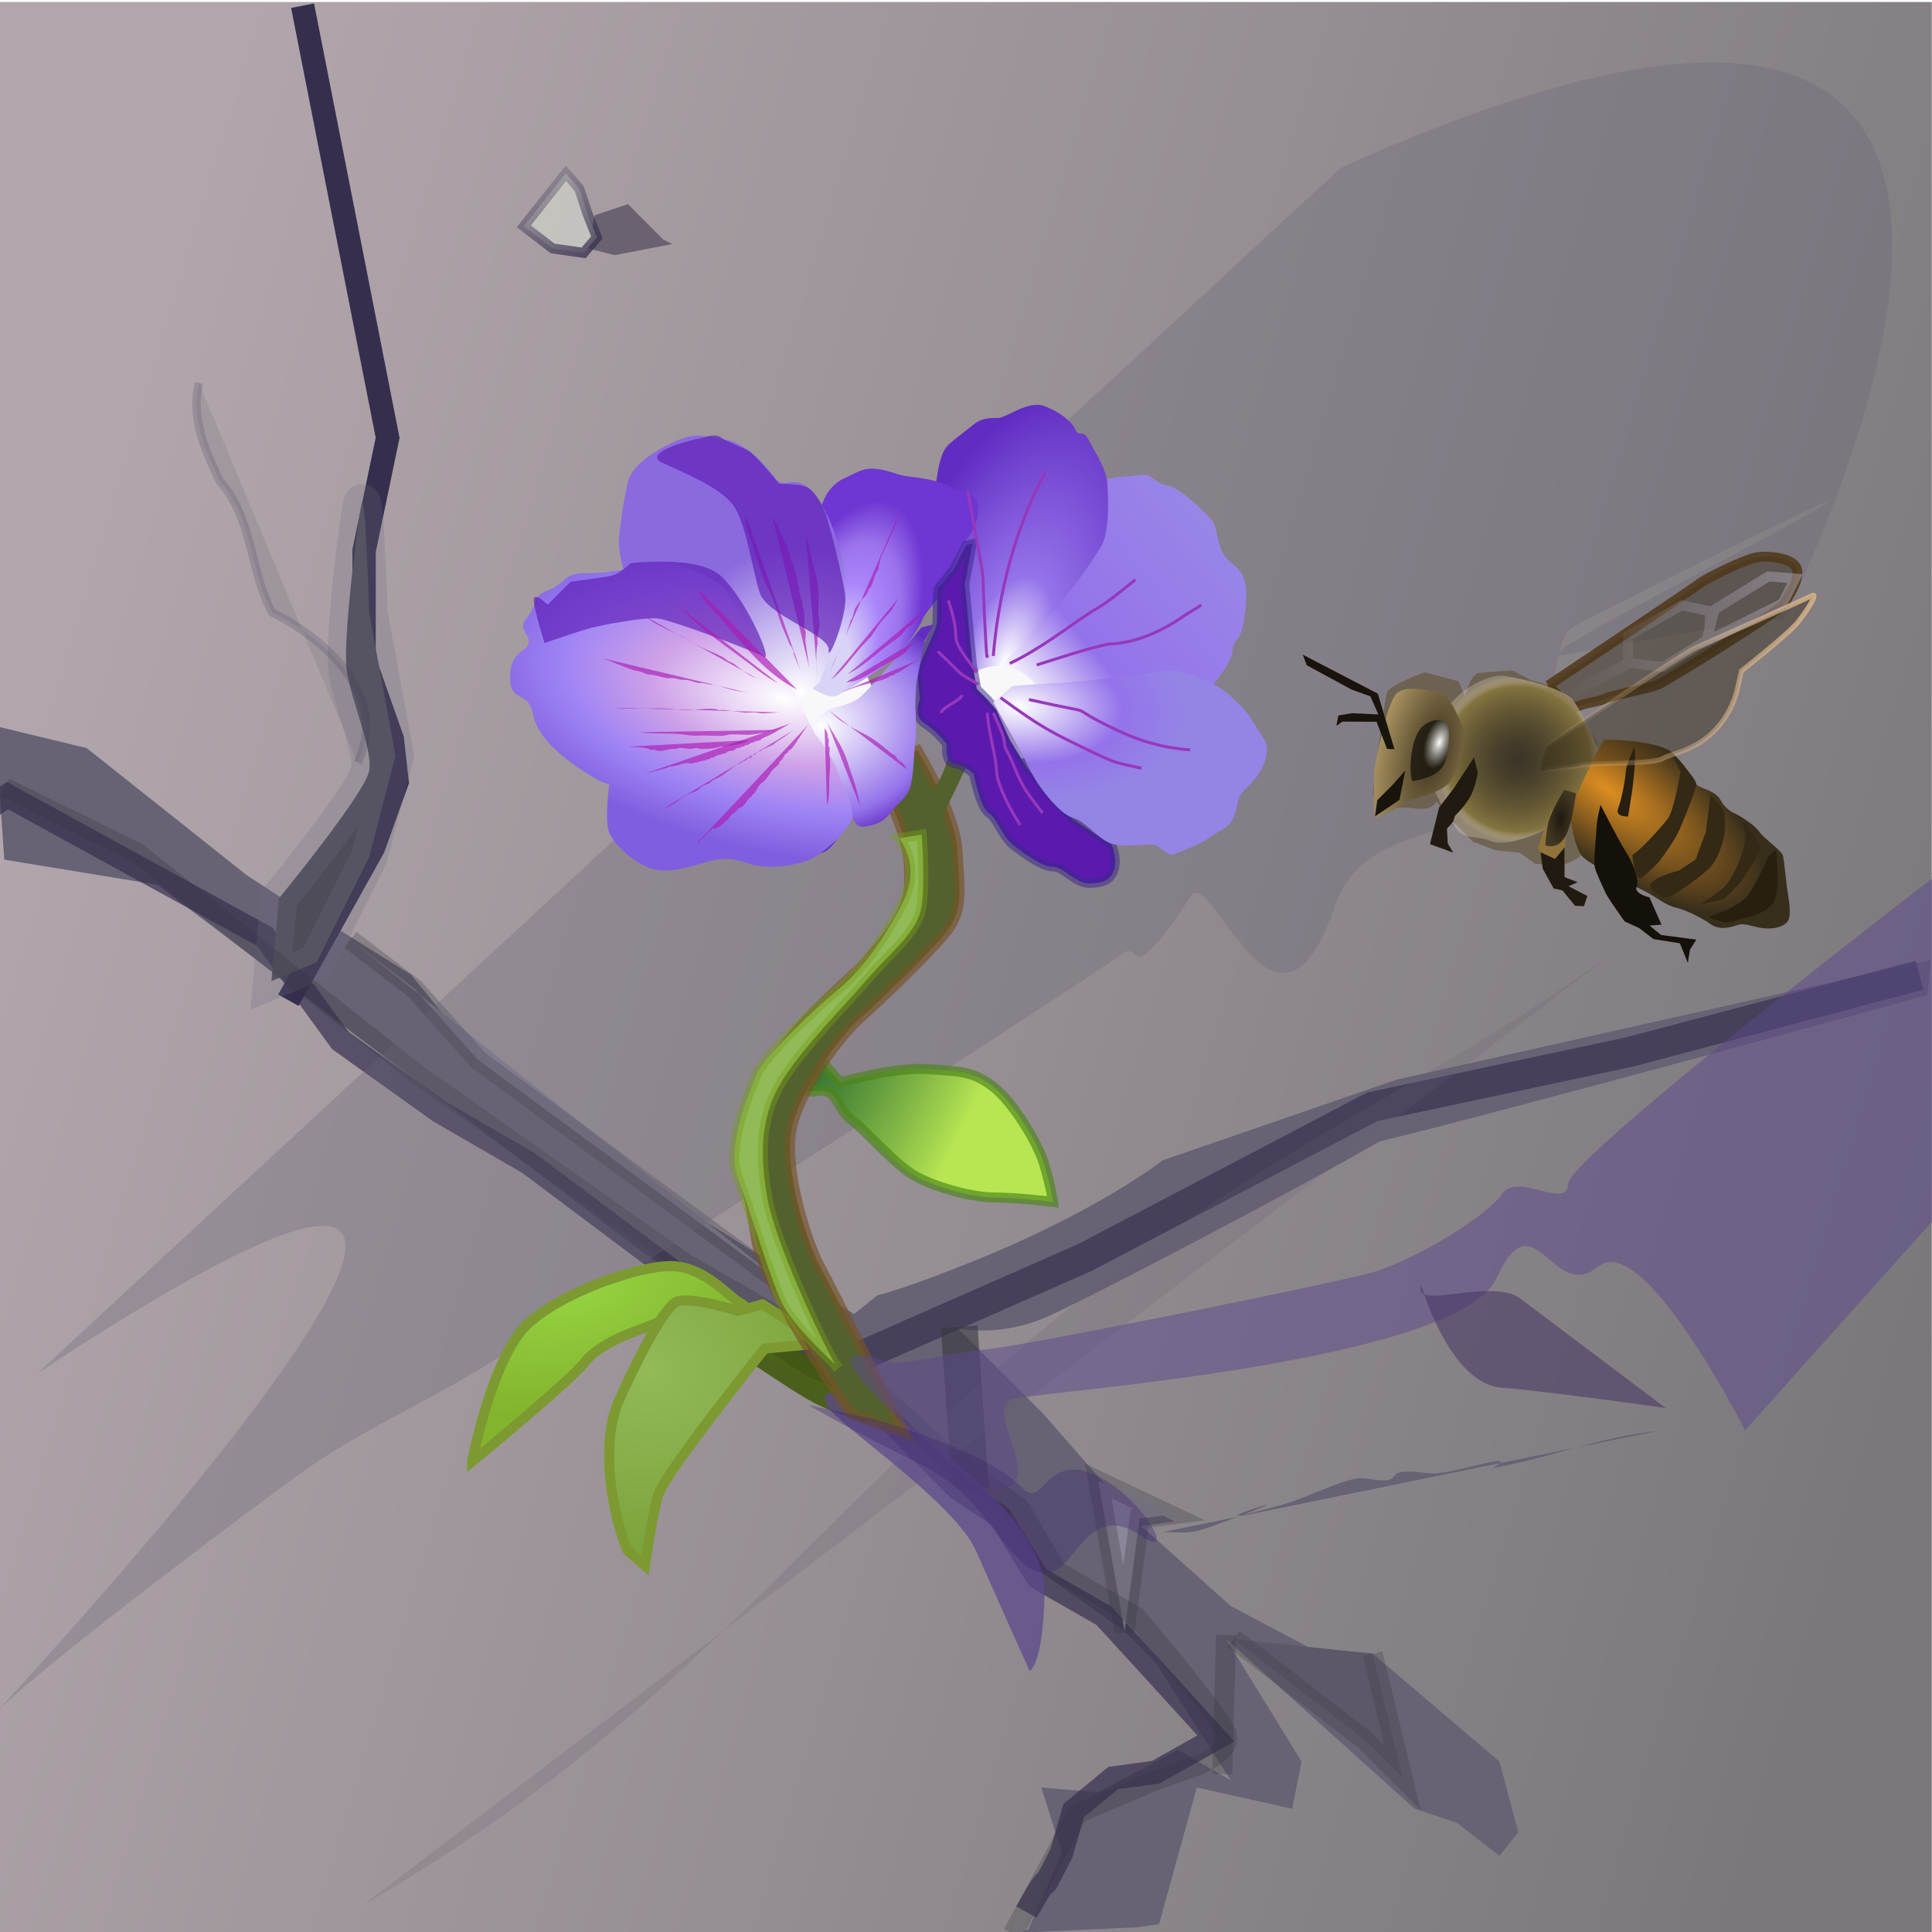 <?xml version="1.0" encoding="UTF-8" standalone="no"?>
<!-- Created with Inkscape (http://www.inkscape.org/) -->

<svg
   width="57.867mm"
   height="57.867mm"
   viewBox="0 0 57.867 57.867"
   version="1.1"
   id="svg1"
   inkscape:version="1.4 (e7c3feb100, 2024-10-09)"
   sodipodi:docname="ungovernable_v02.svg"
   xml:space="preserve"
   inkscape:export-filename="ungovernable_256.png"
   inkscape:export-xdpi="112.36882"
   inkscape:export-ydpi="112.36882"
   xmlns:inkscape="http://www.inkscape.org/namespaces/inkscape"
   xmlns:sodipodi="http://sodipodi.sourceforge.net/DTD/sodipodi-0.dtd"
   xmlns:xlink="http://www.w3.org/1999/xlink"
   xmlns="http://www.w3.org/2000/svg"
   xmlns:svg="http://www.w3.org/2000/svg"><sodipodi:namedview
     id="namedview1"
     pagecolor="#ffffff"
     bordercolor="#000000"
     borderopacity="0.25"
     inkscape:showpageshadow="2"
     inkscape:pageopacity="0.0"
     inkscape:pagecheckerboard="0"
     inkscape:deskcolor="#d1d1d1"
     inkscape:document-units="mm"
     inkscape:zoom="1.3597209"
     inkscape:cx="214.74995"
     inkscape:cy="34.565916"
     inkscape:window-width="1366"
     inkscape:window-height="768"
     inkscape:window-x="0"
     inkscape:window-y="0"
     inkscape:window-maximized="1"
     inkscape:current-layer="svg1"
     showgrid="false" /><defs
     id="defs1"><linearGradient
       id="linearGradient242"
       inkscape:collect="always"><stop
         style="stop-color:#352e4d;stop-opacity:1;"
         offset="0"
         id="stop242" /><stop
         style="stop-color:#352e4d;stop-opacity:0;"
         offset="1"
         id="stop243" /></linearGradient><linearGradient
       id="linearGradient240"
       inkscape:collect="always"><stop
         style="stop-color:#cbc6de;stop-opacity:0;"
         offset="0"
         id="stop241" /><stop
         style="stop-color:#cbc6de;stop-opacity:0.388;"
         offset="1"
         id="stop240" /></linearGradient><linearGradient
       id="linearGradient231"
       inkscape:collect="always"><stop
         style="stop-color:#dcb78a;stop-opacity:0;"
         offset="0"
         id="stop232" /><stop
         style="stop-color:#dcb78a;stop-opacity:0.835;"
         offset="1"
         id="stop231" /></linearGradient><linearGradient
       id="linearGradient114"
       inkscape:collect="always"><stop
         style="stop-color:#1a160c;stop-opacity:0.593;"
         offset="0"
         id="stop114" /><stop
         style="stop-color:#847440;stop-opacity:1;"
         offset="0.874"
         id="stop116" /><stop
         style="stop-color:#e1d4b7;stop-opacity:0.312;"
         offset="1"
         id="stop115" /></linearGradient><linearGradient
       id="linearGradient104"
       inkscape:collect="always"><stop
         style="stop-color:#dd8e21;stop-opacity:1;"
         offset="0"
         id="stop104" /><stop
         style="stop-color:#382e1c;stop-opacity:1;"
         offset="1"
         id="stop105" /></linearGradient><linearGradient
       id="linearGradient102"
       inkscape:collect="always"><stop
         style="stop-color:#201a10;stop-opacity:1;"
         offset="0"
         id="stop102" /><stop
         style="stop-color:#403821;stop-opacity:1;"
         offset="1"
         id="stop103" /></linearGradient><linearGradient
       id="linearGradient98"
       inkscape:collect="always"><stop
         style="stop-color:#3b321c;stop-opacity:1;"
         offset="0"
         id="stop99" /><stop
         style="stop-color:#b59c68;stop-opacity:1;"
         offset="1"
         id="stop100" /></linearGradient><linearGradient
       id="linearGradient97"
       inkscape:collect="always"><stop
         style="stop-color:#ffffff;stop-opacity:0.995;"
         offset="0"
         id="stop97" /><stop
         style="stop-color:#18150d;stop-opacity:0.781;"
         offset="1"
         id="stop98" /></linearGradient><linearGradient
       id="linearGradient90"
       inkscape:collect="always"><stop
         style="stop-color:#94d240;stop-opacity:1;"
         offset="0"
         id="stop89" /><stop
         style="stop-color:#83b42d;stop-opacity:1;"
         offset="1"
         id="stop90" /></linearGradient><linearGradient
       id="linearGradient86"
       inkscape:collect="always"><stop
         style="stop-color:#91ba58;stop-opacity:1;"
         offset="0"
         id="stop86" /><stop
         style="stop-color:#7ea43d;stop-opacity:1;"
         offset="1"
         id="stop87" /></linearGradient><linearGradient
       id="linearGradient83"
       inkscape:collect="always"><stop
         style="stop-color:#b1a6ab;stop-opacity:1;"
         offset="0"
         id="stop83" /><stop
         style="stop-color:#7a777b;stop-opacity:1;"
         offset="0.997"
         id="stop84" /></linearGradient><linearGradient
       id="linearGradient61"
       inkscape:collect="always"><stop
         style="stop-color:#ffffff;stop-opacity:1;"
         offset="0"
         id="stop59" /><stop
         style="stop-color:#9473ea;stop-opacity:1;"
         offset="0.627"
         id="stop60" /><stop
         style="stop-color:#9484e5;stop-opacity:1;"
         offset="1"
         id="stop61" /></linearGradient><linearGradient
       id="linearGradient57"
       inkscape:collect="always"><stop
         style="stop-color:#ffffff;stop-opacity:1;"
         offset="0"
         id="stop55" /><stop
         style="stop-color:#9473ea;stop-opacity:1;"
         offset="0.298"
         id="stop56" /><stop
         style="stop-color:#9988e7;stop-opacity:1;"
         offset="1"
         id="stop57" /></linearGradient><linearGradient
       id="linearGradient53"
       inkscape:collect="always"><stop
         style="stop-color:#ffffff;stop-opacity:1;"
         offset="0"
         id="stop51" /><stop
         style="stop-color:#9473ea;stop-opacity:1;"
         offset="0.318"
         id="stop52" /><stop
         style="stop-color:#612cc2;stop-opacity:1;"
         offset="1"
         id="stop53" /></linearGradient><linearGradient
       id="linearGradient46"
       inkscape:collect="always"><stop
         style="stop-color:#d9d3f6;stop-opacity:1;"
         offset="0.254"
         id="stop46" /><stop
         style="stop-color:#ab86fb;stop-opacity:1;"
         offset="0.508"
         id="stop48" /><stop
         style="stop-color:#9b72eb;stop-opacity:1;"
         offset="0.71"
         id="stop49" /><stop
         style="stop-color:#6e36d3;stop-opacity:1;"
         offset="0.912"
         id="stop47" /></linearGradient><linearGradient
       id="linearGradient42"
       inkscape:collect="always"><stop
         style="stop-color:#ffffff;stop-opacity:1;"
         offset="0"
         id="stop42" /><stop
         style="stop-color:#9473ea;stop-opacity:1;"
         offset="0.779"
         id="stop44" /><stop
         style="stop-color:#612cc2;stop-opacity:1;"
         offset="1"
         id="stop43" /></linearGradient><linearGradient
       id="linearGradient17"
       inkscape:collect="always"><stop
         style="stop-color:#ffffff;stop-opacity:1;"
         offset="0"
         id="stop18" /><stop
         style="stop-color:#8b6ade;stop-opacity:1;"
         offset="1"
         id="stop19" /></linearGradient><linearGradient
       id="linearGradient13"
       inkscape:collect="always"><stop
         style="stop-color:#ffffff;stop-opacity:1;"
         offset="0.002"
         id="stop14" /><stop
         style="stop-color:#cea1e8;stop-opacity:1;"
         offset="0.419"
         id="stop15" /><stop
         style="stop-color:#9f84f5;stop-opacity:1;"
         offset="0.701"
         id="stop16" /><stop
         style="stop-color:#7f5fdf;stop-opacity:1;"
         offset="1"
         id="stop13" /></linearGradient><linearGradient
       id="linearGradient10"
       inkscape:collect="always"><stop
         style="stop-color:#18671c;stop-opacity:0.807;"
         offset="0.005"
         id="stop11" /><stop
         style="stop-color:#b8e653;stop-opacity:1;"
         offset="0.651"
         id="stop10" /></linearGradient><filter
       inkscape:collect="always"
       style="color-interpolation-filters:sRGB"
       id="filter5"
       x="-0.026"
       y="-0.094"
       width="1.05"
       height="1.186"><feGaussianBlur
         inkscape:collect="always"
         stdDeviation="0.271"
         id="feGaussianBlur5" /></filter><linearGradient
       inkscape:collect="always"
       xlink:href="#linearGradient10"
       id="linearGradient11"
       x1="29.789"
       y1="17.723"
       x2="37.003"
       y2="21.306"
       gradientUnits="userSpaceOnUse"
       gradientTransform="translate(-2.783,5.534)" /><radialGradient
       inkscape:collect="always"
       xlink:href="#linearGradient13"
       id="radialGradient14"
       cx="-88.893"
       cy="31.251"
       fx="-88.893"
       fy="31.251"
       r="5.808"
       gradientTransform="matrix(-1.82,-0.373,0.181,-0.884,-93.313,12.944)"
       gradientUnits="userSpaceOnUse" /><radialGradient
       inkscape:collect="always"
       xlink:href="#linearGradient17"
       id="radialGradient19"
       cx="73.09"
       cy="12.937"
       fx="73.09"
       fy="12.937"
       r="3.842"
       gradientTransform="matrix(0.054,-1.313,1.188,0.049,55.393,113.622)"
       gradientUnits="userSpaceOnUse" /><filter
       inkscape:collect="always"
       style="color-interpolation-filters:sRGB"
       id="filter19"
       x="-0.045"
       y="-0.109"
       width="1.09"
       height="1.218"><feGaussianBlur
         inkscape:collect="always"
         stdDeviation="0.147"
         id="feGaussianBlur19" /></filter><radialGradient
       inkscape:collect="always"
       xlink:href="#linearGradient42"
       id="radialGradient43"
       cx="80.593"
       cy="18.022"
       fx="80.593"
       fy="18.022"
       r="2.724"
       gradientTransform="matrix(0.259,1.433,-1.762,0.318,86.296,-101.814)"
       gradientUnits="userSpaceOnUse" /><radialGradient
       inkscape:collect="always"
       xlink:href="#linearGradient46"
       id="radialGradient47"
       cx="79.377"
       cy="15.421"
       fx="79.377"
       fy="15.421"
       r="2.946"
       gradientTransform="matrix(0.936,0.353,-0.879,2.329,14.677,-45.834)"
       gradientUnits="userSpaceOnUse" /><radialGradient
       inkscape:collect="always"
       xlink:href="#linearGradient53"
       id="radialGradient53"
       cx="89.823"
       cy="7.219"
       fx="89.823"
       fy="7.219"
       r="3.043"
       gradientTransform="matrix(1.001,-2.987,1.407,0.471,-18.435,282.154)"
       gradientUnits="userSpaceOnUse" /><linearGradient
       inkscape:collect="always"
       xlink:href="#linearGradient57"
       id="linearGradient55"
       x1="86.346"
       y1="14.772"
       x2="93.508"
       y2="8.832"
       gradientUnits="userSpaceOnUse"
       gradientTransform="translate(-3.594,4.193)" /><radialGradient
       inkscape:collect="always"
       xlink:href="#linearGradient61"
       id="radialGradient59"
       cx="85.614"
       cy="13.584"
       fx="85.614"
       fy="13.584"
       r="4.644"
       gradientTransform="matrix(1.219,0.066,-0.036,0.672,-21.82,3.971)"
       gradientUnits="userSpaceOnUse" /><filter
       inkscape:collect="always"
       style="color-interpolation-filters:sRGB"
       id="filter73"
       x="-0.068"
       y="-0.059"
       width="1.137"
       height="1.118"><feGaussianBlur
         inkscape:collect="always"
         stdDeviation="0.182"
         id="feGaussianBlur73" /></filter><radialGradient
       inkscape:collect="always"
       xlink:href="#linearGradient86"
       id="radialGradient87"
       cx="24.636"
       cy="31.237"
       fx="24.636"
       fy="31.237"
       r="3.231"
       gradientTransform="matrix(0.287,1.56,-1.693,0.312,68.326,-15.741)"
       gradientUnits="userSpaceOnUse" /><radialGradient
       inkscape:collect="always"
       xlink:href="#linearGradient90"
       id="radialGradient89"
       cx="17.218"
       cy="27.968"
       fx="17.218"
       fy="27.968"
       r="4.261"
       gradientTransform="matrix(1.48,-0.423,0.206,0.72,-10.898,17.303)"
       gradientUnits="userSpaceOnUse" /><filter
       inkscape:collect="always"
       style="color-interpolation-filters:sRGB"
       id="filter90"
       x="-0.095"
       y="-0.037"
       width="1.191"
       height="1.074"><feGaussianBlur
         inkscape:collect="always"
         stdDeviation="0.155"
         id="feGaussianBlur90" /></filter><filter
       inkscape:collect="always"
       style="color-interpolation-filters:sRGB"
       id="filter91"
       x="-0.149"
       y="-0.04"
       width="1.299"
       height="1.079"><feGaussianBlur
         inkscape:collect="always"
         stdDeviation="2.021 0.303"
         id="feGaussianBlur91" /></filter><filter
       inkscape:collect="always"
       style="color-interpolation-filters:sRGB"
       id="filter92"
       x="-0.061"
       y="-0.059"
       width="1.121"
       height="1.119"><feGaussianBlur
         inkscape:collect="always"
         stdDeviation="0.199"
         id="feGaussianBlur92" /></filter><filter
       inkscape:collect="always"
       style="color-interpolation-filters:sRGB"
       id="filter93"
       x="-0.434"
       y="-0.252"
       width="1.868"
       height="1.503"><feGaussianBlur
         inkscape:collect="always"
         stdDeviation="1.061 0.34"
         id="feGaussianBlur93" /></filter><linearGradient
       inkscape:collect="always"
       xlink:href="#linearGradient83"
       id="linearGradient93"
       x1="1.505"
       y1="18.839"
       x2="55.316"
       y2="34.261"
       gradientUnits="userSpaceOnUse"
       gradientTransform="matrix(1.11,0,0,1.11,-0.546,-2.73)" /><radialGradient
       inkscape:collect="always"
       xlink:href="#linearGradient97"
       id="radialGradient98"
       cx="96.302"
       cy="92.915"
       fx="96.302"
       fy="92.915"
       r="0.747"
       gradientTransform="matrix(0.406,-1.433,0.741,0.21,-91.679,160.765)"
       gradientUnits="userSpaceOnUse" /><radialGradient
       inkscape:collect="always"
       xlink:href="#linearGradient98"
       id="radialGradient100"
       cx="96.083"
       cy="92.76"
       fx="96.083"
       fy="92.76"
       r="1.786"
       gradientTransform="matrix(1.357,0.305,-0.688,3.063,-50.51,-270.732)"
       gradientUnits="userSpaceOnUse" /><radialGradient
       inkscape:collect="always"
       xlink:href="#linearGradient102"
       id="radialGradient103"
       cx="101.471"
       cy="95.148"
       fx="101.471"
       fy="95.148"
       r="0.566"
       gradientTransform="matrix(1,0,0,2.031,-80.174,-148.128)"
       gradientUnits="userSpaceOnUse" /><radialGradient
       inkscape:collect="always"
       xlink:href="#linearGradient104"
       id="radialGradient105"
       cx="108.047"
       cy="88.435"
       fx="108.047"
       fy="88.435"
       r="4.507"
       gradientTransform="matrix(-1.404,-0.923,0.35,-0.532,143.863,190.612)"
       gradientUnits="userSpaceOnUse" /><filter
       style="color-interpolation-filters:sRGB"
       inkscape:label="Roughen"
       id="filter111"
       x="0"
       y="0"
       width="1"
       height="1"><feTurbulence
         type="fractalNoise"
         numOctaves="5"
         seed="1"
         baseFrequency="0.708 0.732"
         result="turbulence"
         id="feTurbulence111" /><feDisplacementMap
         in="SourceGraphic"
         in2="turbulence"
         scale="1.1"
         yChannelSelector="G"
         xChannelSelector="R"
         id="feDisplacementMap111" /></filter><filter
       style="color-interpolation-filters:sRGB"
       inkscape:label="Roughen"
       id="filter112"
       x="0"
       y="0"
       width="1"
       height="1"><feTurbulence
         type="fractalNoise"
         numOctaves="5"
         seed="1"
         baseFrequency="0.708 0.732"
         result="turbulence"
         id="feTurbulence112" /><feDisplacementMap
         in="SourceGraphic"
         in2="turbulence"
         scale="1.1"
         yChannelSelector="G"
         xChannelSelector="R"
         id="feDisplacementMap112" /></filter><filter
       style="color-interpolation-filters:sRGB"
       inkscape:label="Roughen"
       id="filter113"
       x="0"
       y="0"
       width="1"
       height="1"><feTurbulence
         type="fractalNoise"
         numOctaves="5"
         seed="1"
         baseFrequency="0.708 0.732"
         result="turbulence"
         id="feTurbulence113" /><feDisplacementMap
         in="SourceGraphic"
         in2="turbulence"
         scale="1.1"
         yChannelSelector="G"
         xChannelSelector="R"
         id="feDisplacementMap113" /></filter><filter
       style="color-interpolation-filters:sRGB"
       inkscape:label="Roughen"
       id="filter114"
       x="0"
       y="0"
       width="1"
       height="1"><feTurbulence
         type="fractalNoise"
         numOctaves="5"
         seed="1"
         baseFrequency="0.708 0.732"
         result="turbulence"
         id="feTurbulence114" /><feDisplacementMap
         in="SourceGraphic"
         in2="turbulence"
         scale="1.1"
         yChannelSelector="G"
         xChannelSelector="R"
         id="feDisplacementMap114" /></filter><radialGradient
       inkscape:collect="always"
       xlink:href="#linearGradient114"
       id="radialGradient115"
       cx="99.645"
       cy="93.129"
       fx="99.645"
       fy="93.129"
       r="3.345"
       gradientTransform="matrix(1,0,0,1.004,-80.174,-50.697)"
       gradientUnits="userSpaceOnUse" /><linearGradient
       inkscape:collect="always"
       xlink:href="#linearGradient231"
       id="linearGradient232"
       x1="100.486"
       y1="89.497"
       x2="111.339"
       y2="89.497"
       gradientUnits="userSpaceOnUse"
       gradientTransform="translate(-80.174,-50.051)" /><filter
       style="color-interpolation-filters:sRGB"
       inkscape:label="Roughen"
       id="filter233"
       x="0"
       y="0"
       width="1"
       height="1"><feTurbulence
         type="fractalNoise"
         numOctaves="5"
         seed="1"
         baseFrequency="2.964 1.427"
         result="turbulence"
         id="feTurbulence233" /><feDisplacementMap
         in="SourceGraphic"
         in2="turbulence"
         scale="0.9"
         yChannelSelector="G"
         xChannelSelector="R"
         id="feDisplacementMap233" /></filter><filter
       inkscape:collect="always"
       style="color-interpolation-filters:sRGB"
       id="filter239"
       x="-0.027"
       y="-0.031"
       width="1.055"
       height="1.063"><feGaussianBlur
         inkscape:collect="always"
         stdDeviation="0.646"
         id="feGaussianBlur239" /></filter><linearGradient
       inkscape:collect="always"
       xlink:href="#linearGradient240"
       id="linearGradient241"
       x1="21.344"
       y1="37.516"
       x2="30.575"
       y2="37.516"
       gradientUnits="userSpaceOnUse" /><linearGradient
       inkscape:collect="always"
       xlink:href="#linearGradient242"
       id="linearGradient243"
       x1="3.056"
       y1="26.803"
       x2="0.483"
       y2="22.402"
       gradientUnits="userSpaceOnUse"
       gradientTransform="translate(17.469,-28.8)" /><filter
       inkscape:collect="always"
       style="color-interpolation-filters:sRGB"
       id="filter243"
       x="-0.107"
       y="-0.026"
       width="1.21"
       height="1.049"><feGaussianBlur
         inkscape:collect="always"
         stdDeviation="0.058"
         id="feGaussianBlur243" /></filter><filter
       inkscape:collect="always"
       style="color-interpolation-filters:sRGB"
       id="filter244"
       x="-0.033"
       y="-0.104"
       width="1.068"
       height="1.211"><feGaussianBlur
         inkscape:collect="always"
         stdDeviation="0.07"
         id="feGaussianBlur244" /></filter><filter
       inkscape:collect="always"
       style="color-interpolation-filters:sRGB"
       id="filter245"
       x="-0.11"
       y="-0.137"
       width="1.214"
       height="1.28"><feGaussianBlur
         inkscape:collect="always"
         stdDeviation="0.049"
         id="feGaussianBlur245" /></filter><filter
       inkscape:collect="always"
       style="color-interpolation-filters:sRGB"
       id="filter246"
       x="-0.183"
       y="-0.059"
       width="1.358"
       height="1.125"><feGaussianBlur
         inkscape:collect="always"
         stdDeviation="0.054"
         id="feGaussianBlur246" /></filter><filter
       inkscape:collect="always"
       style="color-interpolation-filters:sRGB"
       id="filter247"
       x="-0.03"
       y="-0.119"
       width="1.059"
       height="1.239"><feGaussianBlur
         inkscape:collect="always"
         stdDeviation="0.064"
         id="feGaussianBlur247" /></filter><filter
       inkscape:collect="always"
       style="color-interpolation-filters:sRGB"
       id="filter248"
       x="-0.232"
       y="-0.056"
       width="1.458"
       height="1.118"><feGaussianBlur
         inkscape:collect="always"
         stdDeviation="0.087"
         id="feGaussianBlur248" /></filter><filter
       inkscape:collect="always"
       style="color-interpolation-filters:sRGB"
       id="filter249"
       x="-0.245"
       y="-0.21"
       width="1.496"
       height="1.451"><feGaussianBlur
         inkscape:collect="always"
         stdDeviation="0.053"
         id="feGaussianBlur249" /></filter><filter
       inkscape:collect="always"
       style="color-interpolation-filters:sRGB"
       id="filter250"
       x="-0.091"
       y="-0.037"
       width="1.178"
       height="1.077"><feGaussianBlur
         inkscape:collect="always"
         stdDeviation="0.044"
         id="feGaussianBlur250" /></filter><filter
       inkscape:collect="always"
       style="color-interpolation-filters:sRGB"
       id="filter251"
       x="-0.047"
       y="-0.076"
       width="1.096"
       height="1.155"><feGaussianBlur
         inkscape:collect="always"
         stdDeviation="0.074"
         id="feGaussianBlur251" /></filter><linearGradient
       inkscape:collect="always"
       xlink:href="#linearGradient83"
       id="linearGradient252"
       x1="4.767"
       y1="8.473"
       x2="62.838"
       y2="25.947"
       gradientUnits="userSpaceOnUse" /></defs><rect
     style="display:inline;fill:url(#linearGradient252);fill-opacity:1;stroke:none;stroke-width:0.218;paint-order:markers fill stroke"
     id="rect1"
     width="57.958"
     height="57.958"
     x="-0.097"
     y="0.06"
     inkscape:label="BG"
     sodipodi:insensitive="true" /><circle
     style="display:none;fill:url(#linearGradient93);fill-opacity:1;stroke:none;stroke-width:0.222;paint-order:markers fill stroke"
     id="path1"
     cx="28.933"
     cy="28.933"
     inkscape:label="Circle"
     r="28.933" /><g
     inkscape:label="concrete"
     inkscape:groupmode="layer"
     id="layer1"
     transform="translate(0.142,5.462)"
     style="display:inline"><g
       inkscape:groupmode="layer"
       id="layer2"
       inkscape:label="Concrete"
       transform="translate(-2.783,5.534)"
       style="display:inline"><path
         style="display:inline;fill:#676274;fill-opacity:1;stroke:none;stroke-width:0.2;paint-order:markers fill stroke"
         d="m 7.747,17.863 14.375,10.883 7.761,5.362 1.693,1.552 1.411,0.988 1.27,1.834 2.399,1.693 0.988,0.988 2.258,3.528 -1.587,-0.917 -2.399,1.27 -1.693,-0.141 0.617,1.958 -1.005,2.293 -0.226,0.098 3.483,-0.164 0.658,-0.093 1.129,-4.092 2.857,0.635 0.282,-1.411 -2.258,-3.669 5.644,5.08 1.27,0.423 1.27,0.988 0.564,-0.706 -0.564,-2.117 -3.81,-3.245 -1.834,-0.141 -2.399,-1.27 L 37.22,37.071 38.208,36.93 36.233,35.942 34.257,33.684 32.987,32.414 31.717,31.144 c 0,0 1.129,0.282 2.54,-0.282 1.411,-0.564 14.79,-7.671 9.467,-5.208 C 42.723,26.117 60.759,21.175 60.759,21.175 l 0.112,-1.065 -16.018,3.594 -6.991,2.412 c 0,0 -1.893,1.49 -5.593,2.989 -2.252,0.912 -2.95,1.052 -2.95,1.052 l -0.706,0.564 -5.221,-3.245 -1.27,-1.129 -4.939,-3.528 -1.834,-2.258 -2.258,-1.411 -0.706,0.564 -0.847,-1.411 -1.111,-0.723 -4.798,-3.81 -2.746,-0.663 0.279,4.004 z"
         id="path2"
         inkscape:label="cracks"
         transform="translate(-0.392,-2.359)"
         sodipodi:nodetypes="cccccccccccccccccccccccccccccccccccssccccscccccccccccccc" /><path
         style="display:inline;fill:none;fill-opacity:1;stroke:#352e4d;stroke-width:0.7;stroke-dasharray:none;stroke-opacity:1;paint-order:markers fill stroke"
         d="m 11.671,21.321 2.549,-4.569 0.706,-1.975 -0.141,-1.27 -0.847,-2.399 V 7.862 L 14.643,4.475 12.096,-8.467"
         id="path3"
         sodipodi:nodetypes="cccccccc"
         transform="translate(-0.392,-2.359)" /><path
         style="display:inline;fill:none;fill-opacity:1;stroke:#352e4d;stroke-width:0.7;stroke-dasharray:none;stroke-opacity:0.687;paint-order:markers fill stroke"
         d="m 2.5,15.706 0.756,-0.513 7.706,4.227 2.271,3.117 2.963,2.117 2.681,1.552 4.515,3.387 6.068,4.092 1.834,1.834 0.423,0.423 1.27,0.847 1.129,1.834 1.975,1.129 1.552,1.693 1.809,1.988 -1.809,1.013 -1.27,0.173 -1.18,0.975 -0.372,1.283 c -0.959,1.894 -0.005,-0.095 -1.044,1.756"
         id="path4"
         transform="translate(-0.392,-2.359)"
         sodipodi:nodetypes="cccccccccccccccccccc" /><path
         style="fill:#6a6270;fill-opacity:1;stroke:none;stroke-width:0.3;stroke-dasharray:none;stroke-opacity:1;paint-order:markers fill stroke"
         d="m 20.453,-4.549 0.995,-0.332 1.062,1.062 0.265,0.133 -1.725,0.332 -0.796,-0.199 z"
         id="path7"
         inkscape:label="rock shadow" /><path
         style="fill:#c6c5c0;fill-opacity:0.932;stroke:url(#linearGradient243);stroke-width:0.3;stroke-dasharray:none;stroke-opacity:1;paint-order:markers fill stroke"
         d="m 18.33,-4.218 1.261,-1.592 0.398,0.464 0.265,0.796 0.265,0.664 -0.398,0.464 -0.929,-0.133 z"
         id="path6"
         inkscape:label="rock" /><path
         style="display:inline;mix-blend-mode:normal;fill:none;fill-opacity:1;stroke:#352e4d;stroke-width:0.9;stroke-dasharray:none;stroke-opacity:0.651;paint-order:markers fill stroke;filter:url(#filter5)"
         d="m 28.472,32.132 7.055,-3.104 8.607,-4.515 7.71,-1.642 8.682,-2.3"
         id="path5"
         sodipodi:nodetypes="ccccc"
         transform="translate(-0.392,-2.359)" /><path
         style="fill:#4e4c58;fill-opacity:1;stroke:#716c81;stroke-width:1.1;stroke-dasharray:none;stroke-opacity:0.243;paint-order:markers fill stroke"
         d="m 10.996,15.913 c 0,0 2.589,-3.152 2.702,-3.827 0.113,-0.675 -0.563,-2.139 -0.675,-3.039 -0.113,-0.901 0.338,-4.503 0.45,-4.953 0.113,-0.45 0.225,3.265 0.225,3.265 l 0.788,4.278 -0.788,3.039 -1.576,3.152 -1.351,0.563 z"
         id="path77" /><path
         style="fill:#8b8698;fill-opacity:1;stroke:#383640;stroke-width:1.1;stroke-dasharray:none;stroke-opacity:0.595;paint-order:markers fill stroke"
         d="m 31.371,28.746 0.338,4.84"
         id="path78" /><path
         style="fill:#8b8698;fill-opacity:1;stroke:#383640;stroke-width:0.6;stroke-dasharray:none;stroke-opacity:0.282;paint-order:markers fill stroke"
         d="m 35.536,33.361 0.788,4.503 0.45,-3.377 0.901,-0.113 z"
         id="path79" /><path
         style="fill:#8b8698;fill-opacity:1;stroke:#383640;stroke-width:0.6;stroke-dasharray:none;stroke-opacity:0.282;paint-order:markers fill stroke"
         d="m 39.363,37.976 -0.113,4.165"
         id="path80" /><path
         style="fill:#5d5869;fill-opacity:1;stroke:#3d3b46;stroke-width:0.6;stroke-dasharray:none;stroke-opacity:0.282;paint-order:markers fill stroke"
         d="m 39.588,38.089 3.94,3.039 1.126,1.126 -0.901,-3.715"
         id="path81" /><path
         style="fill:#8b8698;fill-opacity:1;stroke:#383640;stroke-width:0.6;stroke-dasharray:none;stroke-opacity:0.282;paint-order:markers fill stroke"
         d="m 13.135,17.151 1.914,1.463 1.914,2.139 9.794,7.204"
         id="path82"
         sodipodi:nodetypes="cccc" /><path
         style="fill:none;fill-opacity:1;stroke:#383640;stroke-width:0.6;stroke-dasharray:none;stroke-opacity:0.282;paint-order:markers fill stroke"
         d="m 2.784,12.597 3.963,1.948 5.707,4.52 2.706,2.139 7.992,5.628 2.927,1.689 2.814,2.139 2.477,2.251 1.801,1.238 1.126,1.914 2.364,1.351 c 0,0 2.477,2.927 2.702,3.49 0.225,0.563 -0.834,0.972 -0.834,0.972 l -1.298,0.46 -2.316,0.988 -1.937,3.603"
         id="path83"
         sodipodi:nodetypes="cccccccccccscccc" /><path
         style="mix-blend-mode:darken;fill:#676274;fill-opacity:0.289;stroke:none;stroke-width:0.2;stroke-dasharray:none;stroke-opacity:0.835;paint-order:markers fill stroke;filter:url(#filter239)"
         d="M 3.761,30.137 C 25.486,15.851 1.961,40.862 2.574,40.25 c 1.42,-1.42 7.321,-5.846 8.935,-7.021 2.031,-1.477 4.123,-2.29 6.223,-3.67 6.149,-4.041 12.397,-7.892 18.509,-11.967 0.596,-0.529 0.079,1.277 2.074,-1.755 0.617,-0.937 2.569,5.392 4.308,0.319 0.863,-2.518 3.783,-1.92 5.904,-3.51 0.57,-0.427 0.521,-4.276 1.117,-4.787 0.228,-0.196 8.021,-4.072 7.809,-3.859 -0.447,0.447 -7.942,4.139 -8.287,4.657 -0.066,0.099 7.567,-1.501 6.852,-1 -0.087,0.061 13.281,-25.51 -13.209,-13.634"
         id="path236"
         sodipodi:nodetypes="cssscsssssssc" /><path
         style="fill:#676274;fill-opacity:0.213;stroke:none;stroke-width:0.2;stroke-dasharray:none;stroke-opacity:0.835;paint-order:markers fill stroke"
         d="M 13.537,46.049 C 24.499,39.736 27.464,33.075 37.806,25.836 42.898,22.271 46.115,21.067 51.142,17.41"
         id="path237"
         sodipodi:nodetypes="csc" /><path
         style="fill:#676274;fill-opacity:1;stroke:none;stroke-width:0.2;stroke-dasharray:none;stroke-opacity:0.835;paint-order:markers fill stroke"
         d="m 37.463,34.893 c 0.677,0 0.82,0.065 1.436,-0.16 4.406,-1.602 -1.673,0.384 2.074,-0.638 0.756,-0.206 1.467,-0.606 2.234,-0.798 0.316,-0.079 0.829,0.144 1.117,0 0.067,-0.034 0.092,-0.126 0.16,-0.16 0.251,-0.126 0.819,0 1.117,0 0.618,0 2.665,-0.719 1.755,-0.16 1.742,-0.317 3.115,-0.913 4.946,-1.117"
         id="path238"
         sodipodi:nodetypes="csssssscc" /><path
         style="fill:#676274;fill-opacity:0.184;stroke:#352e4d;stroke-width:0.251;stroke-dasharray:none;stroke-opacity:0.182;paint-order:markers fill stroke"
         d="M 13.354,11.849 C 14.299,9.847 12.401,8.145 10.79,7.349 10.115,6.096 10.226,4.538 9.219,3.407 8.788,2.497 8.345,1.504 8.602,0.475"
         id="path239" /></g><path
       style="fill:#91ba58;fill-opacity:1;stroke:#425a0d;stroke-width:1.1;stroke-dasharray:none;stroke-opacity:0.884;paint-order:markers fill stroke"
       d="m 19.019,33.491 c 0.188,0.075 0.365,0.186 0.563,0.225 0.184,0.037 0.38,-0.042 0.563,0 1.578,0.364 2.807,1.459 4.165,2.251 0.539,0.314 1.103,0.48 1.689,0.675"
       id="path76" /><path
       style="mix-blend-mode:multiply;fill:#5c498d;fill-opacity:0.743;stroke:none;stroke-width:0.6;stroke-dasharray:none;stroke-opacity:0.282;paint-order:markers fill stroke;filter:url(#filter90)"
       d="m 32.349,35.464 c 0.788,1.576 2.583,4.435 1.682,6.349 -0.901,1.914 -1.323,1.887 -1.323,1.887 0,0 -0.013,-2.363 -0.013,-3.939 0,-1.576 -2.223,-5.092 -2.303,-5.692 -0.193,-1.457 1.956,1.396 1.956,1.396 z"
       id="path90"
       transform="rotate(-23.858,33.797,48.904)"
       sodipodi:nodetypes="cscssc" /><g
       id="g11"
       inkscape:label="leaves"
       style="display:inline"
       transform="translate(-3.175,3.175)"><path
         style="display:inline;fill:url(#radialGradient89);stroke:#7c9a31;stroke-width:0.3;stroke-dasharray:none;stroke-opacity:1;paint-order:markers fill stroke"
         d="m 17.173,35.138 c 0,0 0.597,-3.119 1.659,-4.114 1.062,-0.995 3.583,-1.858 4.512,-1.725 0.929,0.133 1.526,0.929 1.924,1.128 0.398,0.199 -1.659,0.199 -1.659,0.199 l -1.327,0.531 c 0,0 -1.261,0.398 -1.725,0.995 -0.464,0.597 -3.384,2.986 -3.384,2.986 z"
         id="path8"
         sodipodi:nodetypes="csssccsc"
         inkscape:label="leaf" /><path
         style="display:inline;fill:url(#radialGradient87);fill-opacity:1;stroke:#7c9a31;stroke-width:0.3;stroke-dasharray:none;stroke-opacity:1;paint-order:markers fill stroke"
         d="m 21.822,37.795 c -0.597,-1.526 -0.73,-3.384 -0.265,-4.446 0.464,-1.062 1.327,-2.787 1.725,-2.986 0.398,-0.199 1.858,0.265 1.858,0.265 l 0.73,-0.199 1.46,0.929 0.066,0.265 -1.46,0.133 c 0,0 -2.986,3.716 -3.185,4.379 -0.199,0.664 -0.398,2.123 -0.398,2.123 z"
         id="path9"
         inkscape:label="leaf" /><path
         style="display:inline;fill:url(#linearGradient11);stroke:#4c8519;stroke-width:0.3;stroke-dasharray:none;stroke-opacity:0.661;paint-order:markers fill stroke"
         d="m 27.673,23.184 0.531,0.597 c 0,0 1.592,-0.464 2.588,-0.398 0.995,0.066 1.393,0.066 1.991,0.531 0.597,0.464 1.327,1.659 1.526,2.322 0.199,0.664 0.265,1.128 0.265,1.128 0,0 -1.062,-0.133 -1.725,-0.133 -0.664,0 -1.659,-0.265 -2.322,-0.597 -0.664,-0.332 -1.526,-1.393 -1.991,-1.725 -0.464,-0.332 -0.398,-0.995 -1.062,-0.863 -0.664,0.133 0.199,-0.863 0.199,-0.863 z"
         id="path10"
         inkscape:label="leaf" /></g><path
       style="display:inline;fill:#53612f;fill-opacity:1;stroke:#775426;stroke-width:0.3;stroke-dasharray:none;stroke-opacity:0.661;paint-order:markers fill stroke"
       d="m 25.335,36.887 c 0,0 -2.639,-3.817 -2.838,-5.277 -0.199,-1.46 -0.796,-3.185 0.265,-4.91 1.062,-1.725 2.521,-2.787 2.986,-3.318 0.464,-0.531 1.261,-1.393 1.327,-2.19 0.066,-0.796 -0.066,-1.393 -0.265,-1.924 -0.199,-0.531 -0.664,-1.792 -0.664,-1.792 l 1.194,-0.464 c 0,0 1.128,1.858 1.194,2.986 0.066,1.128 0.199,1.792 -0.332,2.455 -0.531,0.664 -1.991,2.057 -2.588,2.588 -0.597,0.531 -1.858,2.19 -2.057,3.384 -0.199,1.194 0.464,3.318 0.863,4.048 0.398,0.73 2.539,4.995 2.539,4.995 z"
       id="path12"
       inkscape:label="stem"
       sodipodi:nodetypes="csssssccssssscc" /><path
       style="fill:#53612f;fill-opacity:1;stroke:none;stroke-width:0.1;stroke-dasharray:none;stroke-opacity:1;paint-order:markers fill stroke"
       d="m 27.912,19.307 c 1.238,-2.364 1.801,-4.052 1.801,-4.052 l -1.126,0.45 -0.225,1.126 c 0,0 -0.225,1.126 -0.675,1.463 -0.45,0.338 0.225,1.013 0.225,1.013 z"
       id="path74" /><path
       style="fill:#91ba58;fill-opacity:1;stroke:#759f17;stroke-width:0.3;stroke-dasharray:none;stroke-opacity:0.426;paint-order:markers fill stroke"
       d="m 24.873,35.405 c -0.563,-1.013 -1.801,-3.715 -2.026,-4.953 -0.225,-1.238 -0.225,-2.364 0.338,-3.377 0.563,-1.013 2.026,-2.477 2.702,-3.265 0.675,-0.788 1.463,-1.351 1.576,-2.139 0.113,-0.788 0,-2.139 0,-2.139 l -0.675,0.113 c 0,0 0.675,0.788 0.113,1.914 -0.563,1.126 -1.238,2.026 -1.914,2.589 -0.675,0.563 -2.251,2.026 -2.477,2.589 -0.225,0.563 -0.901,2.139 -0.563,3.039 0.338,0.901 1.013,3.152 1.351,3.827 0.338,0.675 1.576,1.801 1.576,1.801 z"
       id="path75" /><path
       style="mix-blend-mode:multiply;fill:#5c498d;fill-opacity:0.498;stroke:none;stroke-width:0.6;stroke-dasharray:none;stroke-opacity:0.282;paint-order:markers fill stroke;filter:url(#filter91)"
       d="m 29.263,39.12 c 2.477,0.338 -0.225,-2.477 1.013,-2.702 1.238,-0.225 13.283,-1.126 14.409,-3.602 1.126,-2.477 1.689,0.788 3.039,-0.338 1.351,-1.126 4.402,4.903 4.402,4.903 l 5.691,-6.354 -0.088,-10.176 c 0,0 -10.905,8.363 -10.905,9.151 0,0.788 -1.53,-0.375 -1.98,0.3 -0.45,0.675 -2.689,2.022 -3.927,2.36 -1.238,0.338 -10.302,2.18 -11.54,2.293 -1.238,0.113 -2.464,0.529 -3.039,0.338 -3.377,-1.126 2.927,3.827 2.927,3.827 z"
       id="path91"
       sodipodi:nodetypes="cssscccssssscc" /><path
       style="mix-blend-mode:multiply;fill:#3f2b71;fill-opacity:0.37;stroke:none;stroke-width:0.6;stroke-dasharray:none;stroke-opacity:0.282;paint-order:markers fill stroke;filter:url(#filter92)"
       d="m 28.647,31.204 c 2.927,4.052 2.864,2.988 3.651,6.252 0.788,3.265 2.431,-0.805 3.799,1.455 0.709,1.171 0.49,-1.113 -0.496,-2.234 -1.112,-1.263 -1.846,0.346 -2.161,-0.57 -0.514,-1.496 -3.253,-3.766 -3.253,-3.766 z"
       id="path92"
       transform="rotate(-24.51,38.83,44.454)"
       sodipodi:nodetypes="csssscc" /><path
       style="fill:#403261;fill-opacity:0.516;stroke:none;stroke-width:0.6;stroke-dasharray:none;stroke-opacity:0.282;paint-order:markers fill stroke;filter:url(#filter93)"
       d="m 46.622,30.429 c 0,0 0.675,2.589 1.914,2.702 1.238,0.113 3.932,0.541 3.932,0.541 0,0 -2.807,-2.342 -3.482,-2.905 -0.675,-0.563 -2.589,0.338 -2.364,-0.338 z"
       id="path93"
       transform="matrix(1.252,0,0,1.13,-15.942,-1.338)"
       sodipodi:nodetypes="cscsc" /></g><g
     inkscape:groupmode="layer"
     id="layer3"
     inkscape:label="flower"
     style="display:inline"
     transform="matrix(0.883,0,0,0.883,-41.98,4.604)"><circle
       id="path11"
       style="fill:#c2e966;stroke:#7c9a31;stroke-width:0.265"
       cx="43.849"
       cy="33.72"
       r="0.01" /><path
       style="display:inline;fill:url(#linearGradient55);stroke:none;stroke-width:0.3;stroke-dasharray:none;stroke-opacity:0.407;paint-order:markers fill stroke"
       d="m 81.336,18.56 c 0.558,-0.152 0.863,-0.254 1.371,-0.051 0.508,0.203 2.132,0.761 2.691,0.711 0.558,-0.051 1.269,-0.051 1.675,-0.305 0.406,-0.254 1.371,-0.609 1.624,-0.914 0.254,-0.305 0.66,-0.863 0.66,-1.168 0,-0.305 0.203,-0.305 0.305,-0.66 0.102,-0.355 0.254,-1.371 0.051,-1.828 -0.203,-0.457 -0.558,-0.406 -0.761,-0.965 -0.203,-0.558 -0.102,-0.761 -0.406,-1.066 -0.305,-0.305 -1.015,-1.015 -1.421,-1.066 -0.406,-0.051 -0.508,-0.406 -0.863,-0.355 -0.355,0.051 -0.863,0.051 -1.168,0.152 -0.305,0.102 -2.386,3.3 -2.64,3.757 -0.254,0.457 -1.015,2.183 -1.168,2.437 -0.152,0.254 0.051,1.32 0.051,1.32 z"
       id="path53"
       inkscape:label="petal" /><path
       style="display:inline;fill:url(#radialGradient53);fill-opacity:1;stroke:none;stroke-width:0.3;stroke-dasharray:none;stroke-opacity:0.407;paint-order:markers fill stroke"
       d="m 79.305,11.097 c 0.102,-0.711 0.203,-1.015 0.406,-1.218 0.203,-0.203 0.508,-0.406 0.812,-0.66 0.305,-0.254 0.558,-0.254 0.863,-0.254 0.305,0 1.015,-0.609 1.574,-0.406 0.558,0.203 0.965,0.558 1.066,0.812 0.102,0.254 0.254,-0.051 0.457,0.355 0.203,0.406 0.558,0.914 0.609,1.371 0.051,0.457 0.102,1.726 -0.203,2.234 -0.305,0.508 -0.914,1.371 -1.32,1.828 -0.406,0.457 -0.965,1.269 -1.269,1.472 -0.305,0.203 -0.863,0.761 -0.863,0.761 l -0.66,0.152 -0.355,-0.152 c 0,0 -1.015,-2.538 -1.066,-2.792 -0.051,-0.254 -0.355,-1.878 -0.305,-2.284 0.051,-0.406 0.254,-1.218 0.254,-1.218 z"
       id="path49"
       inkscape:label="petal" /><ellipse
       style="fill:#f8f8f9;fill-opacity:1;stroke:none;stroke-width:0.453;stroke-dasharray:none;stroke-opacity:0.182;paint-order:markers fill stroke"
       id="path247"
       cx="75.537"
       cy="18.604"
       rx="1.654"
       ry="1.683" /><ellipse
       style="display:inline;fill:#f8f8f9;fill-opacity:1;stroke:none;stroke-width:0.453;stroke-dasharray:none;stroke-opacity:0.182;paint-order:markers fill stroke"
       id="path247-3"
       cx="81.387"
       cy="19.067"
       rx="1.654"
       ry="1.683" /><path
       style="display:inline;fill:url(#radialGradient47);stroke:none;stroke-width:0.3;stroke-dasharray:none;stroke-opacity:0.407;paint-order:markers fill stroke"
       d="m 75.041,18.103 c 0,-0.457 -0.254,-3.147 -0.203,-3.807 0.051,-0.66 0.457,-1.878 0.558,-2.284 0.102,-0.406 0.355,-0.812 0.812,-1.015 0.457,-0.203 0.609,-0.355 1.066,-0.305 0.457,0.051 0.66,0.203 1.066,0.254 0.406,0.051 0.914,0.102 1.32,0.305 0.827,0.328 1.204,0.264 1.015,1.168 -0.102,0.254 -0.152,0.406 -0.406,0.761 -0.254,0.355 -0.609,1.371 -0.761,1.675 -0.152,0.305 -0.558,0.66 -0.66,0.914 -0.102,0.254 -0.508,0.863 -0.711,1.117 -0.203,0.254 -2.031,1.472 -2.284,1.523 -0.254,0.051 -0.812,-0.305 -0.812,-0.305 z"
       id="path44"
       sodipodi:nodetypes="ssssssssssssscs"
       inkscape:label="petal" /><path
       style="display:inline;fill:#5b1aad;fill-opacity:1;stroke:#3b288b;stroke-width:0.3;stroke-dasharray:none;stroke-opacity:0.535;paint-order:markers fill stroke"
       d="m 79.356,14.752 c -0.051,0.508 0,1.066 -0.051,1.269 -0.051,0.203 -0.558,1.218 -0.609,1.472 -0.051,0.254 0.051,1.015 0.051,1.015 0,0 -0.254,0.558 0.152,0.812 0.406,0.254 0.761,0.711 0.761,0.711 0,0 -0.102,0.609 0.254,0.66 0.355,0.051 0.66,0.355 0.66,0.355 0,0 0.203,1.117 0.508,1.32 0.305,0.203 0.457,0.812 0.863,1.117 0.406,0.305 0.965,0.711 1.32,0.711 0.355,0 0.761,0.558 1.218,0.558 0.457,0 0.761,-0.102 0.863,-0.508 0.102,-0.406 -0.102,-0.812 -0.102,-0.812 l -0.711,-0.457 -0.609,-0.406 -0.761,-0.812 -0.812,-0.965 -0.558,-0.914 -0.457,-1.015 -0.305,-0.355 -0.355,-0.355 -0.152,-0.863 -0.254,-2.691 0.254,-1.371 -0.203,0.051 -0.457,0.863 z"
       id="path61"
       inkscape:label="petal" /><path
       style="display:inline;fill:url(#radialGradient59);stroke:none;stroke-width:0.3;stroke-dasharray:none;stroke-opacity:0.407;paint-order:markers fill stroke"
       d="m 81.234,18.61 c 0.102,0.203 0.914,1.574 1.218,2.234 0.305,0.66 1.066,1.574 1.472,1.675 0.406,0.102 0.863,0.711 1.269,0.863 0.406,0.152 0.965,0.051 1.371,0.051 0.406,0 0.508,0.457 0.863,0.305 0.355,-0.152 0.812,-0.305 1.168,-0.558 0.355,-0.254 0.609,-0.305 0.761,-0.609 0.152,-0.305 0.152,-0.508 0.203,-0.711 0.051,-0.203 0.558,-0.558 0.761,-0.965 0.203,-0.406 0.305,-0.761 0.051,-1.117 -0.254,-0.355 -0.406,-0.711 -0.711,-1.015 -0.305,-0.305 -0.508,-0.508 -0.761,-0.66 -0.254,-0.152 -1.32,-0.711 -1.98,-0.558 -0.66,0.152 -3.198,0.406 -3.452,0.406 -0.254,0 -1.574,0.102 -1.574,0.102 z"
       id="path57"
       inkscape:label="petal" /><path
       style="display:inline;fill:url(#radialGradient19);fill-opacity:1;stroke:none;stroke-width:0.3;stroke-dasharray:none;stroke-opacity:0.407;paint-order:markers fill stroke"
       d="m 75.349,17.922 c 0.364,-1.04 1.04,-2.34 0.832,-3.744 -0.208,-1.404 -0.832,-2.6 -1.3,-2.912 -0.468,-0.312 -0.78,0.104 -1.04,-0.26 -0.26,-0.364 -0.988,-1.196 -1.664,-1.3 -0.676,-0.104 -0.988,-0.26 -1.612,0 -0.624,0.26 -1.56,0.78 -1.716,1.404 -0.156,0.624 -0.312,1.716 -0.312,2.08 0,0.364 0.156,1.144 0.416,1.456 0.26,0.312 3.796,3.38 4.264,3.536 0.468,0.156 1.248,0.52 1.248,0.52 z"
       id="path17"
       inkscape:label="petal 2" /><path
       style="display:inline;fill:url(#radialGradient43);fill-opacity:1;stroke:none;stroke-width:0.3;stroke-dasharray:none;stroke-opacity:0.407;paint-order:markers fill stroke"
       d="m 74.99,19.423 c 0.051,0.406 0.051,0.711 -0.254,1.015 -0.305,0.305 -0.914,0.457 -0.914,1.117 0,0.66 -0.203,1.371 0.102,1.574 0.305,0.203 0.406,0.609 0.812,0.609 0.406,0 0.711,0.102 1.015,-0.254 0.305,-0.355 0.711,-1.015 0.711,-1.015 0,0 0.051,0.406 0.406,0.355 0.355,-0.051 0.66,-0.152 0.914,-0.508 0.254,-0.355 0.558,-0.457 0.66,-0.914 0.102,-0.457 0.102,-1.117 0.152,-1.472 0.051,-0.355 0,-1.117 0,-1.117 0,0 0,-0.761 0.051,-0.965 0.051,-0.203 0.254,-1.32 0.254,-1.32 l 0.305,-0.558 -0.406,0.102 c 0,0 -1.828,2.234 -2.183,2.437 -0.355,0.203 -0.66,0.254 -0.863,0.305 -0.203,0.051 -0.761,0.609 -0.761,0.609 z"
       id="path42"
       inkscape:label="petal" /><path
       style="display:inline;fill:url(#radialGradient14);fill-opacity:1;stroke:none;stroke-width:0.3;stroke-dasharray:none;stroke-opacity:0.407;paint-order:markers fill stroke"
       d="m 67.652,21.147 c -0.936,-0.572 -1.872,-1.3 -2.028,-2.132 -0.156,-0.832 -0.78,-0.364 -0.78,-1.248 0,-0.884 0.52,-0.832 0.624,-1.144 0.104,-0.312 -0.416,-0.468 -0.052,-0.884 0.364,-0.416 0.156,-0.728 0.728,-0.936 0.572,-0.208 0.52,-0.572 1.196,-0.572 0.676,0 1.248,-0.104 1.248,-0.104 0,0 0.884,-0.416 1.612,-0.26 0.728,0.156 1.664,0.52 1.976,0.988 0.312,0.468 1.664,2.652 1.924,2.86 0.26,0.208 0.884,1.56 0.884,1.56 l 0.208,0.416 c 0,0 0.572,0.676 0.78,1.3 0.208,0.624 0.572,1.196 0.468,1.56 -0.104,0.364 -0.936,1.196 -1.456,1.404 -0.52,0.208 -1.352,0.312 -1.924,0.156 -0.572,-0.156 -0.832,-0.312 -1.664,-0.052 -0.832,0.26 -1.456,0.364 -1.976,0.104 -0.52,-0.26 -0.988,-0.676 -1.196,-1.092 -0.208,-0.416 0,-1.768 0,-1.768 0.641,-0.141 0.364,0.416 -0.572,-0.156 z"
       id="path13"
       sodipodi:nodetypes="ssssssscsssccssssssscs"
       inkscape:label="petal 1" /><g
       id="g53"
       inkscape:label="decorations"
       style="display:inline"
       transform="translate(0.181,0.418)"><path
         style="mix-blend-mode:darken;fill:#5d1ab4;fill-opacity:0.642;stroke:none;stroke-width:0.3;stroke-dasharray:none;stroke-opacity:0.407;paint-order:markers fill stroke;filter:url(#filter19)"
         d="m 65.832,16.179 c 0,0 1.196,-0.416 1.612,-0.52 0.416,-0.104 1.768,-0.364 2.236,-0.312 0.468,0.052 3.224,1.092 3.588,1.3 0.364,0.208 -0.747,-2.291 -1.612,-2.86 -0.865,-0.569 -2.912,-0.312 -2.912,-0.312 0,0 -0.342,0.347 -0.624,0.416 -0.282,0.07 -1.404,0.208 -1.404,0.208 l -0.78,0.78 c 0,0 -0.468,-0.468 -0.468,-0.156 0,0.312 0.364,1.456 0.364,1.456 z"
         id="path19"
         sodipodi:nodetypes="cssszczccsc" /><path
         style="fill:#ac1ab4;fill-opacity:0.642;stroke:none;stroke-width:0.3;stroke-dasharray:none;stroke-opacity:0.407;paint-order:markers fill stroke"
         d="m 70.992,22.982 c 0.036,-0.027 0.135,-0.045 0.108,-0.081 -0.027,-0.036 -0.14,0.113 -0.108,0.081 0.077,-0.077 0.162,-0.143 0.243,-0.216 0.073,-0.065 0.135,-0.162 0.216,-0.216 0.017,-0.011 0.04,-0.013 0.054,-0.027 0.056,-0.056 -0.085,0.002 0.027,-0.054 0.028,-0.014 0.113,0.022 0.135,0 0.006,-0.006 -0.006,-0.021 0,-0.027 0.02,-0.02 0.057,-0.011 0.081,-0.027 0.078,-0.052 0.23,-0.176 0.297,-0.243 0.063,-0.063 0.108,-0.162 0.189,-0.216 0.045,-0.03 0.109,-0.056 0.135,-0.108 0.004,-0.008 -0.006,-0.021 0,-0.027 0.018,-0.018 0.131,-0.065 0.162,-0.081 0.021,-0.01 0.178,-0.194 0.189,-0.216 0.004,-0.008 -0.006,-0.021 0,-0.027 0.006,-0.006 0.021,0.006 0.027,0 0.056,-0.056 -0.085,0.002 0.027,-0.054 0.008,-0.004 0.021,0.006 0.027,0 0.006,-0.006 -0.006,-0.021 0,-0.027 0.013,-0.013 0.04,-0.013 0.054,-0.027 0.014,-0.014 0.016,-0.037 0.027,-0.054 0.027,-0.04 0.087,-0.065 0.108,-0.108 0.03,-0.059 0.068,-0.128 0.108,-0.189 0.069,-0.104 0.201,-0.166 0.27,-0.27 0.061,-0.092 0.123,-0.182 0.189,-0.27 0.049,-0.065 0.221,-0.179 0.243,-0.243 0.006,-0.017 -0.01,-0.039 0,-0.054 0.011,-0.017 0.04,-0.013 0.054,-0.027 0.055,-0.055 0.116,-0.197 0.162,-0.243 0.014,-0.014 0.037,-0.016 0.054,-0.027 0.062,-0.041 -0.012,-0.015 0.054,-0.081 0.014,-0.014 0.04,-0.013 0.054,-0.027 0.05,-0.05 0.096,-0.103 0.135,-0.162 0.151,-0.226 0.294,-0.455 0.458,-0.674"
         id="path21" /><path
         style="fill:#ac1ab4;fill-opacity:0.642;stroke:none;stroke-width:0.3;stroke-dasharray:none;stroke-opacity:0.407;paint-order:markers fill stroke"
         d="m 69.913,21.769 c 0.302,-0.065 0.515,-0.325 0.782,-0.458 0.102,-0.051 0.217,-0.064 0.324,-0.135 0.058,-0.039 0.105,-0.097 0.162,-0.135 0.069,-0.046 0.168,-0.07 0.243,-0.108 0.049,-0.024 0.088,-0.084 0.135,-0.108 0.087,-0.043 0.185,-0.078 0.27,-0.135 0.176,-0.117 0.34,-0.263 0.512,-0.378 0.041,-0.027 0.096,-0.035 0.135,-0.054 0.037,-0.018 0.071,-0.063 0.108,-0.081 0.008,-0.004 0.018,0 0.027,0 0.018,-0.009 0.037,-0.016 0.054,-0.027 0.035,-0.023 0.071,-0.062 0.108,-0.081 0.066,-0.033 -0.024,0.078 0.081,-0.027 0.014,-0.014 0.013,-0.04 0.027,-0.054 0.105,-0.105 0.014,0.006 0.081,-0.027 0.046,-0.023 0.084,-0.091 0.135,-0.108 0.017,-0.006 0.037,0.006 0.054,0 0.024,-0.008 0.031,-0.043 0.054,-0.054 0.131,-0.065 0.28,-0.114 0.404,-0.189 0.022,-0.013 0.036,-0.036 0.054,-0.054 0.027,-0.018 0.053,-0.038 0.081,-0.054 0.18,-0.103 0.345,-0.225 0.512,-0.351"
         id="path22" /><path
         style="fill:#ac1ab4;fill-opacity:0.642;stroke:none;stroke-width:0.3;stroke-dasharray:none;stroke-opacity:0.407;paint-order:markers fill stroke"
         d="m 69.239,20.609 c 0.243,-0.057 0.484,-0.128 0.728,-0.189 0.041,-0.01 0.094,-0.044 0.135,-0.054 0.026,-0.006 0.055,0.009 0.081,0 0.101,-0.034 0.208,-0.036 0.297,-0.081 0.031,-0.015 0.068,0.006 0.135,-0.027 0.065,-0.032 0.178,0.032 0.243,0 0.066,-0.033 0.104,-0.012 0.135,-0.027 0.095,-0.048 0.219,-0.046 0.324,-0.081 0.012,-0.004 0.015,-0.023 0.027,-0.027 0.017,-0.006 0.036,0.004 0.054,0 0.049,0.016 0.05,-0.044 0.081,-0.054 0.017,-0.006 0.036,0.004 0.054,0 0.057,-0.014 0.106,-0.062 0.162,-0.081 0.041,-0.014 0.095,-0.014 0.135,-0.027 0.012,-0.004 0.015,-0.023 0.027,-0.027 0.026,-0.009 0.057,0.012 0.081,0 0.04,-0.02 0.092,-0.067 0.135,-0.081 0.054,-0.018 0.108,-0.009 0.162,-0.027 0.047,-0.016 0.087,-0.065 0.135,-0.081 0.019,-0.006 0.12,-0.012 0.135,-0.027 0.006,-0.006 -0.006,-0.021 0,-0.027 0.012,-0.012 0.065,0.008 0.081,0 0.031,-0.016 0.049,-0.038 0.081,-0.054 0.029,-0.014 0.025,0.014 0.054,0 0.046,-0.023 0.091,-0.059 0.135,-0.081 0.024,-0.012 0.057,0.012 0.081,0 0.008,-0.004 -0.006,-0.021 0,-0.027 0.007,-0.007 0.185,-0.044 0.216,-0.054 0.024,-0.008 0.031,-0.043 0.054,-0.054 0.132,-0.066 0.274,-0.116 0.404,-0.189 0.19,-0.106 0.371,-0.226 0.566,-0.324"
         id="path23" /><path
         style="fill:#ac1ab4;fill-opacity:0.642;stroke:none;stroke-width:0.3;stroke-dasharray:none;stroke-opacity:0.407;paint-order:markers fill stroke"
         d="m 75.414,21.688 c 0.106,-0.309 0.063,-0.627 0.081,-0.944 0.014,-0.256 0.05,-0.504 0,-0.755 -0.017,-0.084 0.027,-0.189 0,-0.27 -0.006,-0.019 -0.022,-0.034 -0.027,-0.054 -0.019,-0.075 0.024,-0.17 0,-0.243 -0.004,-0.012 -0.023,-0.015 -0.027,-0.027 -0.011,-0.034 0.009,-0.073 0,-0.108 -0.015,-0.061 -0.066,-0.174 -0.108,-0.216"
         id="path24" /><path
         style="fill:#ac1ab4;fill-opacity:0.642;stroke:none;stroke-width:0.3;stroke-dasharray:none;stroke-opacity:0.407;paint-order:markers fill stroke"
         d="m 75.414,18.856 c 0.178,0.367 0.435,0.699 0.593,1.079 0.106,0.254 0.176,0.524 0.27,0.782 0.109,0.3 0.191,0.605 0.243,0.917 0.03,0.179 0.027,0.024 0.027,0.108"
         id="path25" /><path
         style="fill:#ac1ab4;fill-opacity:0.642;stroke:none;stroke-width:0.3;stroke-dasharray:none;stroke-opacity:0.407;paint-order:markers fill stroke"
         d="m 75.495,18.479 c 0.337,0.307 0.208,0.216 0.539,0.431 0.296,0.192 0.619,0.325 0.917,0.512 0.214,0.135 0.401,0.298 0.593,0.458 0.059,0.05 0.129,0.085 0.189,0.135 0.16,0.133 -0.066,-0.039 0.108,0.135 0.286,0.286 -0.198,-0.289 0.189,0.162 0.042,0.049 0.062,0.116 0.108,0.162 0.047,0.047 0.088,0.061 0.135,0.108"
         id="path26" /><path
         style="fill:#ac1ab4;fill-opacity:0.642;stroke:none;stroke-width:0.3;stroke-dasharray:none;stroke-opacity:0.407;paint-order:markers fill stroke"
         d="m 75.927,17.832 c 0.192,-0.055 0.373,-0.131 0.566,-0.189 0.292,-0.088 0.715,-0.155 0.998,-0.297 0.029,-0.014 0.051,-0.041 0.081,-0.054 0.034,-0.015 0.075,-0.01 0.108,-0.027 0.023,-0.011 0.032,-0.041 0.054,-0.054 0.024,-0.015 0.055,-0.014 0.081,-0.027 0.244,-0.122 0.456,-0.309 0.701,-0.431"
         id="path27" /><path
         style="fill:#ac1ab4;fill-opacity:0.642;stroke:none;stroke-width:0.3;stroke-dasharray:none;stroke-opacity:0.407;paint-order:markers fill stroke"
         d="m 76.061,17.508 c 0.461,-0.01 0.832,-0.317 1.213,-0.539 0.216,-0.126 0.623,-0.299 0.809,-0.485 0.023,-0.023 0.033,-0.056 0.054,-0.081 0.088,-0.106 0.199,-0.199 0.297,-0.297"
         id="path28" /><path
         style="fill:#ac1ab4;fill-opacity:0.642;stroke:none;stroke-width:0.3;stroke-dasharray:none;stroke-opacity:0.407;paint-order:markers fill stroke"
         d="m 76.115,17.238 c 0.509,-0.256 0.925,-0.656 1.375,-0.998 0.133,-0.101 0.278,-0.187 0.404,-0.297 0.072,-0.062 0.121,-0.148 0.189,-0.216 0.43,-0.43 -0.219,0.297 0.297,-0.27 0.098,-0.108 0.182,-0.234 0.27,-0.351"
         id="path29" /><path
         style="fill:#ac1ab4;fill-opacity:0.642;stroke:none;stroke-width:0.3;stroke-dasharray:none;stroke-opacity:0.407;paint-order:markers fill stroke"
         d="m 75.549,17.427 c 0.384,-0.293 0.659,-0.69 0.971,-1.052 0.112,-0.13 0.236,-0.249 0.351,-0.378 0.154,-0.173 0.251,-0.391 0.404,-0.566 0.117,-0.134 0.247,-0.257 0.351,-0.404 0.084,-0.12 0.135,-0.256 0.216,-0.378"
         id="path30" /><path
         style="fill:#ac1ab4;fill-opacity:0.642;stroke:none;stroke-width:0.3;stroke-dasharray:none;stroke-opacity:0.407;paint-order:markers fill stroke"
         d="m 77.922,11.657 c -0.147,0.475 -0.363,0.923 -0.566,1.375 -0.242,0.54 -0.057,0.117 -0.189,0.539 0.029,0.117 -0.077,0.178 -0.108,0.27 -0.042,0.127 -0.075,0.257 -0.135,0.378 -0.009,0.017 -0.043,0.097 -0.054,0.108 -0.006,0.006 -0.021,-0.006 -0.027,0 -0.019,0.019 -0.04,0.107 -0.054,0.135 -0.026,0.051 -0.094,0.148 -0.135,0.189 -0.006,0.006 -0.021,-0.006 -0.027,0 -0.006,0.006 0.004,0.019 0,0.027 -0.027,0.053 -0.102,0.085 -0.135,0.135 -0.04,0.06 -0.07,0.104 -0.108,0.162 -0.042,0.064 -0.082,0.273 -0.108,0.351 -0.005,0.016 -0.048,0.064 -0.054,0.081 -0.068,0.205 -0.13,0.421 -0.216,0.62 -0.07,0.163 -0.142,0.324 -0.216,0.485 -0.06,0.132 -0.097,0.275 -0.162,0.404 -0.127,0.255 -0.047,0.033 -0.108,0.216"
         id="path31" /><path
         style="fill:#ac1ab4;fill-opacity:0.642;stroke:none;stroke-width:0.3;stroke-dasharray:none;stroke-opacity:0.407;paint-order:markers fill stroke"
         d="m 74.686,12.439 c 0.129,0.517 0.092,0.358 0.216,0.89 0.077,0.331 0.19,0.685 0.216,1.025 0.021,0.274 0,0.561 0,0.836 0,0.124 -0.006,-0.028 0.027,0.135 0.018,0.092 0.019,0.255 0,0.351 -0.022,0.109 -0.028,0.218 -0.054,0.324 -0.017,0.068 0.017,0.148 0,0.216 -0.068,0.274 -0.037,0.844 0,1.106"
         id="path32" /><path
         style="fill:#ac1ab4;fill-opacity:0.642;stroke:none;stroke-width:0.3;stroke-dasharray:none;stroke-opacity:0.407;paint-order:markers fill stroke"
         d="m 73.554,11.872 c 0.325,0.576 0.588,1.167 0.755,1.807 0.035,0.135 0.091,0.266 0.108,0.404 0.004,0.036 -0.008,0.073 0,0.108 0.011,0.047 0.043,0.088 0.054,0.135 0.008,0.035 -0.005,0.072 0,0.108 0.013,0.089 0.056,0.183 0.081,0.27 0.075,0.263 -0.003,-0.023 0.027,0.189 0.034,0.235 0.016,-0.003 0.054,0.189 0.035,0.177 -0.006,0.481 0.027,0.647 0.004,0.02 0.024,0.034 0.027,0.054 0.018,0.123 -0.02,0.255 0,0.378 0.049,0.292 0.076,0.596 0.135,0.89"
         id="path33" /><path
         style="fill:#ac1ab4;fill-opacity:0.642;stroke:none;stroke-width:0.3;stroke-dasharray:none;stroke-opacity:0.407;paint-order:markers fill stroke"
         d="m 72.664,11.872 c 0,0.072 -0.009,0.144 0,0.216 0.025,0.19 0.102,0.386 0.162,0.566 0.14,0.421 0.251,0.851 0.404,1.267 0.089,0.242 0.221,0.466 0.324,0.701 0.126,0.288 0.19,0.597 0.297,0.89 0.08,0.221 0.188,0.43 0.27,0.647 0.129,0.344 -0.017,-0.093 0.108,0.189 0.148,0.332 -0.013,0.019 0.081,0.27 0.075,0.199 0.175,0.391 0.243,0.593"
         id="path34" /><path
         style="fill:#ac1ab4;fill-opacity:0.642;stroke:none;stroke-width:0.3;stroke-dasharray:none;stroke-opacity:0.407;paint-order:markers fill stroke"
         d="m 69.239,15.27 c 0.264,0.221 0.582,0.364 0.89,0.512 1.334,0.646 -0.369,-0.209 0.863,0.458 0.278,0.15 0.582,0.264 0.863,0.404 0.074,0.037 0.123,0.091 0.189,0.135 0.064,0.043 0.153,0.061 0.216,0.108 0.232,0.174 0.472,0.391 0.755,0.485"
         id="path35" /><path
         style="fill:#ac1ab4;fill-opacity:0.642;stroke:none;stroke-width:0.3;stroke-dasharray:none;stroke-opacity:0.407;paint-order:markers fill stroke"
         d="m 70.399,14.946 c 0.63,0.661 1.367,1.192 2.103,1.726 0.403,0.293 0.792,0.639 1.24,0.863"
         id="path36" /><path
         style="fill:#ac1ab4;fill-opacity:0.642;stroke:none;stroke-width:0.3;stroke-dasharray:none;stroke-opacity:0.407;paint-order:markers fill stroke"
         d="m 71.073,14.38 c 0.085,0.336 0.444,0.631 0.647,0.863 0.164,0.187 0.324,0.377 0.485,0.566 0.633,0.744 1.298,1.499 2.184,1.941"
         id="path37" /><path
         style="fill:#ac1ab4;fill-opacity:0.642;stroke:none;stroke-width:0.3;stroke-dasharray:none;stroke-opacity:0.407;paint-order:markers fill stroke"
         d="m 67.81,16.699 c 0.353,0.124 0.695,0.291 1.052,0.404 0.079,0.025 0.163,0.031 0.243,0.054 0.074,0.022 0.141,0.062 0.216,0.081 0.07,0.018 0.145,0.013 0.216,0.027 0.109,0.022 0.215,0.058 0.324,0.081 0.307,0.065 0.07,0.002 0.351,0.027 0.091,0.008 0.178,0.045 0.27,0.054 0.045,0.004 0.09,-0.004 0.135,0 0.149,0.015 0.291,0.08 0.431,0.108 0.044,0.009 0.091,-0.009 0.135,0 0.092,0.018 0.181,0.032 0.27,0.054 0.035,0.009 0.073,-0.007 0.108,0 0.192,0.038 0.374,0.109 0.566,0.162 0.22,0.06 0.452,0.079 0.674,0.135"
         id="path38" /><path
         style="fill:#ac1ab4;fill-opacity:0.642;stroke:none;stroke-width:0.3;stroke-dasharray:none;stroke-opacity:0.407;paint-order:markers fill stroke"
         d="m 68.161,18.371 c 0.578,0.069 1.17,0.007 1.753,0.027 0.319,0.011 0.65,0.09 0.971,0.054 0.247,-0.027 0.532,-0.063 0.782,-0.027 0.02,0.003 0.034,0.023 0.054,0.027 0.069,0.014 0.146,-0.012 0.216,0 0.206,0.034 0.415,0.047 0.62,0.081 0.148,0.025 0.309,-0.015 0.458,0 0.046,0.005 0.089,0.023 0.135,0.027 0.225,0.019 0.449,-0.027 0.674,-0.027"
         id="path39" /><path
         style="fill:#ac1ab4;fill-opacity:0.642;stroke:none;stroke-width:0.3;stroke-dasharray:none;stroke-opacity:0.407;paint-order:markers fill stroke"
         d="m 69.05,19.207 c 0.081,0.009 0.161,0.023 0.243,0.027 0.323,0.016 0.648,0.01 0.971,0.027 0.179,0.009 0.361,0.032 0.539,0.054 0.139,0.017 0.29,0 0.431,0 0.214,0 0.526,0.034 0.728,0 0.037,-0.006 0.071,-0.022 0.108,-0.027 0.238,-0.03 0.489,0.018 0.728,0 0.313,-0.024 0.612,-0.094 0.917,-0.162"
         id="path40" /><path
         style="fill:#ac1ab4;fill-opacity:0.642;stroke:none;stroke-width:0.3;stroke-dasharray:none;stroke-opacity:0.407;paint-order:markers fill stroke"
         d="m 68.7,19.692 c 0.234,0.036 0.519,0.003 0.728,0.108 0.036,0.018 0.097,-0.013 0.135,0 0.019,0.006 0.034,0.022 0.054,0.027 0.165,0.041 0.356,-0.023 0.512,-0.054 0.052,-0.01 0.11,0.01 0.162,0 0.028,-0.006 0.053,-0.021 0.081,-0.027 0.199,-0.04 0.347,0.073 0.566,0 0.079,-0.026 0.147,0.027 0.216,0.027 0.226,0 0.443,-0.013 0.647,-0.081 0.04,-0.013 0.094,0.013 0.135,0 0.083,-0.028 0.129,-0.015 0.216,-0.027 0.187,-0.027 0.469,-0.088 0.62,-0.189"
         id="path41" /></g><path
       style="mix-blend-mode:normal;fill:none;fill-opacity:1;stroke:#9738bc;stroke-width:0.1;stroke-dasharray:none;stroke-opacity:1;paint-order:markers fill stroke;filter:url(#filter243)"
       d="m 81.234,17.037 c 0.174,-2.095 0.754,-4.403 1.777,-6.244"
       id="path62" /><path
       style="mix-blend-mode:normal;fill:none;fill-opacity:1;stroke:#9738bc;stroke-width:0.1;stroke-dasharray:none;stroke-opacity:1;paint-order:markers fill stroke;filter:url(#filter250)"
       d="m 81.234,18.966 c 0.122,0.28 0.274,0.566 0.355,0.863 0.027,0.099 0.018,0.207 0.051,0.305 0.036,0.108 0.104,0.202 0.152,0.305 0.142,0.302 0.248,0.62 0.406,0.914 0.191,0.356 0.47,0.695 0.711,1.015"
       id="path63" /><path
       style="mix-blend-mode:normal;fill:none;fill-opacity:1;stroke:#9738bc;stroke-width:0.1;stroke-dasharray:none;stroke-opacity:1;paint-order:markers fill stroke;filter:url(#filter251)"
       d="m 81.793,17.29 c 0.989,-0.466 1.854,-1.147 2.762,-1.748 0.547,-0.301 1.017,-0.707 1.502,-1.095"
       id="path64" /><path
       style="mix-blend-mode:normal;fill:none;fill-opacity:1;stroke:#9738bc;stroke-width:0.1;stroke-dasharray:none;stroke-opacity:1;paint-order:markers fill stroke;filter:url(#filter248)"
       d="m 81.031,18.966 c 0.04,0.618 0.236,1.214 0.305,1.828 0.015,0.132 0.015,0.279 0.051,0.406 0.162,0.568 0.451,1.077 0.761,1.574"
       id="path65" /><path
       style="fill:none;fill-opacity:1;stroke:#9738bc;stroke-width:0.1;stroke-dasharray:none;stroke-opacity:1;paint-order:markers fill stroke"
       d="m 81.482,18.451 c 1.387,1.009 1.655,1.152 3.306,1.936 0.199,0.094 0.399,0.189 0.609,0.254 0.282,0.088 0.575,0.135 0.863,0.203"
       id="path66"
       sodipodi:nodetypes="cssc" /><path
       style="mix-blend-mode:normal;fill:none;fill-opacity:1;stroke:#9738bc;stroke-width:0.1;stroke-dasharray:none;stroke-opacity:1;paint-order:markers fill stroke;filter:url(#filter245)"
       d="m 79.356,16.884 c 1.007,0.947 0.524,0.609 1.371,1.117"
       id="path67" /><path
       style="mix-blend-mode:normal;fill:none;fill-opacity:1;stroke:#9738bc;stroke-width:0.1;stroke-dasharray:none;stroke-opacity:1;paint-order:markers fill stroke;filter:url(#filter246)"
       d="m 79.712,15.158 c 0.567,1.7 -0.205,0.876 0.965,2.437"
       id="path68"
       sodipodi:nodetypes="cc" /><path
       style="mix-blend-mode:normal;fill:none;fill-opacity:1;stroke:#9738bc;stroke-width:0.1;stroke-dasharray:none;stroke-opacity:1;paint-order:markers fill stroke;filter:url(#filter249)"
       d="m 79.458,18.966 c 0.09,-0.223 0.711,-0.439 0.711,-0.609"
       id="path69" /><path
       style="mix-blend-mode:normal;fill:none;fill-opacity:1;stroke:#9738bc;stroke-width:0.1;stroke-dasharray:none;stroke-opacity:1;paint-order:markers fill stroke;filter:url(#filter244)"
       d="m 82.707,17.341 c 0.803,-0.245 1.599,-0.527 2.418,-0.705 0.948,-0.032 1.842,-0.438 2.606,-0.98 0.187,-0.114 0.374,-0.228 0.559,-0.346"
       id="path70" /><path
       style="mix-blend-mode:normal;fill:none;fill-opacity:1;stroke:#9738bc;stroke-width:0.1;stroke-dasharray:none;stroke-opacity:1;paint-order:markers fill stroke;filter:url(#filter247)"
       d="m 82.445,18.516 c 2.869,0.645 0.819,0.015 3.072,1.078 0.74,0.349 1.578,0.576 2.395,0.627"
       id="path71" /><path
       style="fill:none;fill-opacity:1;stroke:#9738bc;stroke-width:0.1;stroke-dasharray:none;stroke-opacity:1;paint-order:markers fill stroke"
       d="m 80.371,11.452 c 0.697,3.972 0.415,1.647 0.609,5.077 0.052,0.927 0.051,0.298 0.051,0.558"
       id="path72" /><path
       style="display:inline;mix-blend-mode:normal;fill:#5d1ab4;fill-opacity:0.642;stroke:none;stroke-width:0.1;stroke-dasharray:none;stroke-opacity:1;paint-order:markers fill stroke;filter:url(#filter73)"
       d="m 71.437,9.625 c -0.812,0.152 -2.081,0.558 -1.421,0.863 0.66,0.305 1.929,0.812 2.386,1.421 0.457,0.609 0.66,2.234 0.914,2.995 0.254,0.761 2.386,1.421 2.335,1.929 -0.051,0.508 0.66,-1.168 0.558,-1.878 -0.102,-0.711 -0.457,-2.081 -0.609,-2.589 -0.152,-0.508 -0.457,-0.965 -0.711,-1.066 -0.254,-0.102 -0.914,-0.102 -0.914,-0.102 0,0 -0.761,-0.914 -0.965,-1.066 -0.203,-0.152 -0.812,-0.355 -1.015,-0.508 -0.203,-0.152 -0.558,0 -0.558,0 z"
       id="path73"
       inkscape:label="shadow"
       sodipodi:nodetypes="cssssssscssc" /></g><g
     inkscape:groupmode="layer"
     id="layer4"
     inkscape:label="bee 2"
     transform="matrix(0.743,0.035,-0.035,0.743,32.5,-9.747)"><path
       style="fill:#64563b;fill-opacity:0.675;stroke:none;stroke-width:0.2;stroke-dasharray:none;stroke-opacity:0.835;paint-order:markers fill stroke;filter:url(#filter233)"
       d="m 13.707,44.485 c -0.06,-0.238 0.298,-3.81 0.357,-4.108 0.06,-0.298 1.488,-0.893 1.488,-0.893 l 1.369,0.298 0.298,0.595 c 0,0 0.179,-0.893 0.476,-0.953 0.298,-0.06 1.369,-0.179 1.369,-0.179 l 0.774,0.357 1.072,0.238 c 0,0 1.726,1.965 1.726,2.203 0,0.238 -0.238,2.381 -0.298,2.679 -0.059,0.298 0,1.548 -0.119,1.786 -0.119,0.238 -0.774,0.476 -0.774,0.476 h -1.072 l -0.655,-0.417 -1.012,-0.06 -0.893,-0.298 -0.774,-0.714 -0.774,-0.833 c 0,0 -0.119,0.238 -0.357,0.298 -0.238,0.06 -0.774,0 -0.774,0 l -0.714,0.06 -0.417,0.06 z"
       id="path233" /><path
       style="fill:#322815;fill-opacity:0.431;stroke:#4e3617;stroke-width:0.4;stroke-dasharray:none;stroke-opacity:0.835;paint-order:markers fill stroke"
       d="m 20.553,39.782 c 0,0 5.477,-4.048 5.834,-4.346 0.357,-0.298 1.786,-1.072 2.262,-1.191 0.476,-0.119 1.488,-0.06 1.667,0.357 0.179,0.417 -0.298,1.191 -0.476,1.488 -0.179,0.298 -4.524,3.274 -4.882,3.453 -0.357,0.179 -1.726,0.476 -2.084,0.655 -0.357,0.179 -0.714,0.179 -1.072,0.357 -0.357,0.179 -1.25,-0.774 -1.25,-0.774 z"
       id="path230"
       inkscape:label="wing_back" /><path
       style="fill:url(#radialGradient115);stroke:none;stroke-width:0.622;stroke-dasharray:none;stroke-opacity:0.282;paint-order:markers fill stroke"
       d="m 16.445,41.022 c 0.476,-0.897 1.667,-1.602 2.322,-1.538 0.655,0.064 2.5,0.384 2.857,0.897 0.357,0.513 1.131,1.794 1.191,2.371 0.059,0.577 -1.845,2.691 -2.322,2.947 -0.476,0.256 -1.488,0.641 -1.965,0.449 -0.476,-0.192 -1.131,0 -1.429,-0.449 -0.298,-0.449 -0.833,-1.153 -0.953,-1.602 -0.119,-0.449 0.298,-3.075 0.298,-3.075 z"
       id="path114"
       inkscape:label="center" /><path
       style="fill:url(#radialGradient100);fill-opacity:1;stroke:none;stroke-width:0.6;stroke-dasharray:none;stroke-opacity:0.282;paint-order:markers fill stroke"
       d="m 13.826,45.437 c -0.06,-0.417 -0.179,-1.726 -0.06,-2.381 0.119,-0.655 0.357,-2.322 0.714,-2.679 0.357,-0.357 1.369,-0.179 1.786,-0.06 0.417,0.119 0.953,1.31 1.012,1.607 0.06,0.298 -0.179,1.667 -0.655,2.084 -0.476,0.417 -1.488,0.595 -1.726,0.833 -0.238,0.238 -1.072,0.595 -1.072,0.595 z"
       id="path94" /><path
       style="fill:url(#radialGradient98);fill-opacity:1;stroke:none;stroke-width:0.6;stroke-dasharray:none;stroke-opacity:0.282;paint-order:markers fill stroke"
       d="m 15.254,43.889 c -0.179,-0.476 -0.119,-1.786 0.298,-2.203 0.417,-0.417 1.012,-0.417 1.072,0.06 0.06,0.476 0.06,1.31 -0.298,1.667 -0.357,0.357 -1.072,0.476 -1.072,0.476 z"
       id="path95" /><path
       style="fill:url(#radialGradient105);fill-opacity:1;stroke:none;stroke-width:0.6;stroke-dasharray:none;stroke-opacity:0.282;paint-order:markers fill stroke"
       d="m 22.874,41.865 c 0.655,-0.06 2.262,0 2.738,0.357 0.476,0.357 0.893,0.953 1.012,1.191 0.119,0.238 0.833,0.238 1.072,0.655 0.238,0.417 0.655,0.536 0.655,0.536 0,0 0.655,0.298 0.953,0.655 0.298,0.357 0.953,0.714 1.012,0.953 0.059,0.238 0.179,1.072 0.238,1.369 0.059,0.298 0.238,1.012 0.059,1.25 -0.179,0.238 -0.595,0.357 -1.072,0.298 -0.476,-0.06 -0.655,-0.179 -0.953,-0.06 -0.298,0.119 -0.714,0.238 -1.072,0 -0.357,-0.238 -1.072,-0.536 -1.429,-0.595 -0.357,-0.06 -0.774,-0.357 -1.131,-0.536 -0.357,-0.179 -2.441,-1.012 -2.738,-1.369 -0.298,-0.357 -0.417,-1.012 -0.536,-1.488 -0.119,-0.476 1.191,-3.215 1.191,-3.215 z"
       id="path104" /><path
       style="fill:#90723b;fill-opacity:1;stroke:none;stroke-width:0.2;stroke-dasharray:none;stroke-opacity:0.835;paint-order:markers fill stroke"
       d="m 21.148,47.699 -0.714,-1.369 0.476,-1.548 0.714,-0.238 -0.119,1.905 0.059,0.714 z"
       id="path232" /><path
       style="fill:#18150d;fill-opacity:0.995;stroke:none;stroke-width:0.6;stroke-dasharray:none;stroke-opacity:0.282;paint-order:markers fill stroke"
       d="m 13.826,45.378 0.06,-0.655 0.595,-0.655 0.476,-0.595 -0.179,1.191 z"
       id="path96" /><path
       style="fill:#18150d;fill-opacity:0.995;stroke:none;stroke-width:0.6;stroke-dasharray:none;stroke-opacity:0.282;paint-order:markers fill stroke"
       d="m 10.611,39.008 3.096,1.429 0.774,2.203 h -0.298 l -0.476,-1.072 -1.369,0.06 -0.238,0.179 0.06,-0.417 0.536,-0.119 h 1.072 l -0.357,-0.714 -0.774,-0.238 -1.845,-0.893 z"
       id="path97" /><path
       style="fill:#201a10;fill-opacity:1;stroke:none;stroke-width:0.6;stroke-dasharray:none;stroke-opacity:0.282;paint-order:markers fill stroke"
       d="m 16.088,46.39 0.298,-1.488 0.536,-0.774 0.774,-1.31 0.179,0.595 c 0,0 -0.06,0.655 -0.298,1.072 -0.238,0.417 -0.536,0.714 -0.536,0.714 l -0.06,0.238 -0.238,0.298 0.06,0.595 0.238,0.357 z"
       id="path100" /><path
       style="fill:#201a10;fill-opacity:1;stroke:none;stroke-width:0.6;stroke-dasharray:none;stroke-opacity:0.282;paint-order:markers fill stroke"
       d="m 20.553,46.509 0.595,0.238 0.357,-0.476 0.059,1.191 0.536,0.179 -0.357,0.179 0.774,0.357 -0.119,0.417 h -0.357 l -0.536,-0.595 -0.357,-0.06 -0.476,-0.774 z"
       id="path101" /><path
       style="fill:url(#radialGradient103);stroke:none;stroke-width:0.6;stroke-dasharray:none;stroke-opacity:0.282;paint-order:markers fill stroke"
       d="m 20.731,46.211 c 0.357,0.119 0.714,-0.06 0.893,-0.655 0.179,-0.595 0.238,-1.488 0.238,-1.488 l -0.476,-0.119 c 0,0 -0.536,0.953 -0.595,1.429 -0.059,0.476 -0.059,0.833 -0.059,0.833 z"
       id="path102" /><path
       style="fill:#14100a;fill-opacity:1;stroke:none;stroke-width:0.6;stroke-dasharray:none;stroke-opacity:0.282;paint-order:markers fill stroke"
       d="m 22.874,44.485 c 0,0 0.774,1.369 1.072,1.786 0.298,0.417 0.655,1.131 0.536,1.429 -0.119,0.298 0.536,0.417 0.536,0.417 l 0.536,1.072 -0.476,0.06 0.476,0.357 1.429,0.119 -0.238,0.417 -0.059,0.536 -0.357,-0.774 -1.072,-0.119 -0.595,-0.417 -0.595,-0.238 c 0,0 -0.714,-0.893 -0.833,-1.131 -0.119,-0.238 -0.417,-0.774 -0.476,-1.012 -0.059,-0.238 0,-1.25 0,-1.607 0,-0.357 0.119,-0.893 0.119,-0.893 z"
       id="path103" /><path
       style="fill:#332915;fill-opacity:1;stroke:none;stroke-width:0.6;stroke-dasharray:none;stroke-opacity:0.282;paint-order:markers fill stroke;filter:url(#filter111)"
       d="m 24.244,46.449 c 0.298,-0.179 1.131,-1.191 1.369,-1.548 0.238,-0.357 0.417,-1.905 0.417,-1.905 l -0.476,-0.833 c 0,0 1.131,1.072 1.131,1.31 0,0.238 -0.476,1.607 -0.655,2.024 -0.179,0.417 -0.714,1.191 -0.714,1.191 0,0 -0.417,0.476 -0.655,0.655 -0.238,0.179 -0.417,-0.893 -0.417,-0.893 z"
       id="path105" /><path
       style="fill:#332915;fill-opacity:1;stroke:none;stroke-width:0.6;stroke-dasharray:none;stroke-opacity:0.282;paint-order:markers fill stroke;filter:url(#filter112)"
       d="m 25.613,48.116 c 0.417,-0.06 1.488,-1.012 1.726,-1.25 0.238,-0.238 0.417,-0.655 0.536,-1.191 0.119,-0.536 0,-0.833 0,-1.072 0,-0.238 -0.595,-0.714 -0.595,-0.714 l -0.119,1.488 -0.357,1.131 -0.655,0.476 c 0,0 -0.833,0.238 -1.072,0.536 -0.238,0.298 0.536,0.595 0.536,0.595 z"
       id="path106" /><path
       style="fill:#332915;fill-opacity:1;stroke:none;stroke-width:0.6;stroke-dasharray:none;stroke-opacity:0.282;paint-order:markers fill stroke"
       d="m 28.649,44.901 c 0,0 0.833,0.774 0.714,1.131 -0.119,0.357 -0.476,0.893 -0.595,1.131 -0.119,0.238 -0.774,0.893 -0.774,0.893 l -0.953,0.238 c 0,0 0.893,-0.536 1.131,-0.953 0.238,-0.417 0.357,-0.714 0.476,-1.131 0.119,-0.417 0.119,-0.774 0.119,-0.774 z"
       id="path107" /><path
       style="fill:#271f10;fill-opacity:1;stroke:none;stroke-width:0.6;stroke-dasharray:none;stroke-opacity:0.282;paint-order:markers fill stroke;filter:url(#filter114)"
       d="m 30.018,45.973 c 0,0 0.179,1.191 0.119,1.548 -0.059,0.357 0,0.536 -0.357,0.833 -0.357,0.298 -1.131,0.476 -1.131,0.476 0,0 -0.417,0.238 -0.714,0.119 -0.298,-0.119 -0.774,-0.06 -0.179,-0.298 0.595,-0.238 1.012,-0.536 1.191,-0.774 0.179,-0.238 0.238,-0.417 0.357,-0.655 0.119,-0.238 0.298,-0.595 0.357,-0.833 0.059,-0.238 0.357,-0.417 0.357,-0.417 z"
       id="path108" /><path
       style="fill:#271f10;fill-opacity:1;stroke:none;stroke-width:0.6;stroke-dasharray:none;stroke-opacity:0.282;paint-order:markers fill stroke;filter:url(#filter113)"
       d="m 24.125,42.103 c 0.119,0.298 0,1.726 0,1.726 l -0.119,1.072 c 0,0 -0.536,0.06 -0.417,-0.298 0.119,-0.357 0.238,-1.191 0.238,-1.488 0,-0.298 0.298,-1.012 0.298,-1.012 z"
       id="path109" /><path
       style="fill:#322815;fill-opacity:0.431;stroke:url(#linearGradient232);stroke-width:0.2;stroke-dasharray:none;paint-order:markers fill stroke"
       d="m 20.612,42.223 c 0,0 5.179,-3.929 5.775,-4.227 0.595,-0.298 4.286,-2.143 4.584,-2.322 0.298,-0.179 -0.179,0.655 -0.536,1.131 -0.357,0.476 -2.143,2.024 -2.143,2.024 l -0.119,0.655 c 0,0 -0.119,1.012 -0.893,1.845 -0.774,0.833 -1.667,0.953 -2.024,1.191 -0.357,0.238 -2.917,0.298 -3.274,0.417 -0.357,0.119 -1.25,0.179 -1.488,0.298 -0.238,0.119 0.119,-1.012 0.119,-1.012 z"
       id="path231" /><path
       style="fill:none;fill-opacity:0.446;stroke:url(#linearGradient241);stroke-width:0.4;stroke-dasharray:none;paint-order:markers fill stroke"
       d="m 21.446,40.079 2.348,-1.356 1.335,0.104 1.692,-1.159 0.274,-1.26 2.095,-1.427 1.082,0.033 -0.451,1.018 -2.917,1.632 0.029,-1.165 -1.173,-0.195 -2.099,1.344 0.05,1.078 z"
       id="path240" /></g></svg>

